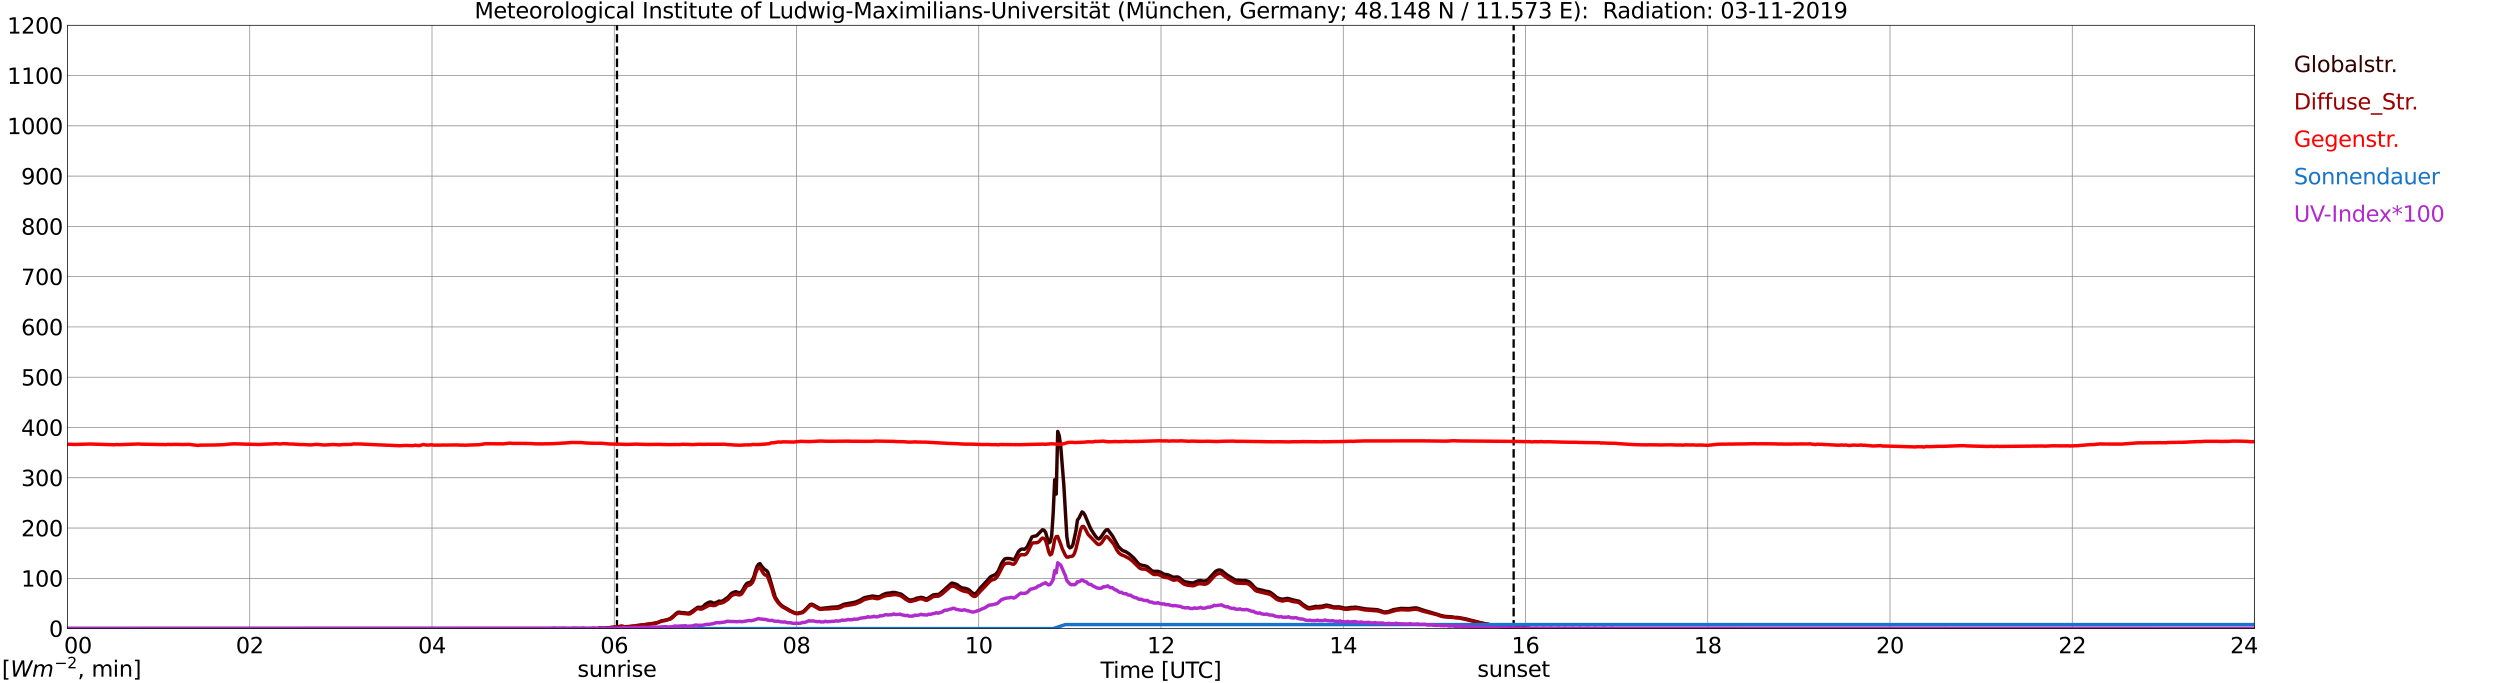 <?xml version="1.0" encoding="utf-8" standalone="no"?>
<!DOCTYPE svg PUBLIC "-//W3C//DTD SVG 1.1//EN"
  "http://www.w3.org/Graphics/SVG/1.1/DTD/svg11.dtd">
<svg xmlns:xlink="http://www.w3.org/1999/xlink" width="1085.4pt" height="296.64pt" viewBox="0 0 1085.4 296.64" xmlns="http://www.w3.org/2000/svg" version="1.1">
 <defs>
  <style type="text/css">*{stroke-linejoin: round; stroke-linecap: butt}</style>
 </defs>
 <g id="figure_1">
  <g id="patch_1">
   <path d="M 0 296.64 
L 1085.4 296.64 
L 1085.4 0 
L 0 0 
z
" style="fill: #ffffff"/>
  </g>
  <g id="axes_1">
   <g id="patch_2">
    <path d="M 29.306 272.909 
L 978.814 272.909 
L 978.814 10.976 
L 29.306 10.976 
z
" style="fill: #ffffff"/>
   </g>
   <g id="patch_3">
    <path d="M 978.814 272.909 
L 978.814 272.909 
L 978.814 10.976 
L 978.814 10.976 
z
" clip-path="url(#p76ad4fd9c6)" style="fill: #d3d3d3; opacity: 0.25; stroke: #d3d3d3; stroke-linejoin: miter"/>
   </g>
   <g id="matplotlib.axis_1">
    <g id="xtick_1">
     <g id="line2d_1">
      <path d="M 29.306 272.909 
L 29.306 10.976 
" clip-path="url(#p76ad4fd9c6)" style="fill: none; stroke: #808080; stroke-width: 0.3; stroke-linecap: square"/>
     </g>
     <g id="line2d_2"/>
     <g id="text_1">
      <!--    00 -->
      <g transform="translate(18.733 283.627) scale(0.095 -0.095)">
       <defs>
        <path id="DejaVuSans-20" transform="scale(0.016)"/>
        <path id="DejaVuSans-30" d="M 2034 4250 
Q 1547 4250 1301 3770 
Q 1056 3291 1056 2328 
Q 1056 1369 1301 889 
Q 1547 409 2034 409 
Q 2525 409 2770 889 
Q 3016 1369 3016 2328 
Q 3016 3291 2770 3770 
Q 2525 4250 2034 4250 
z
M 2034 4750 
Q 2819 4750 3233 4129 
Q 3647 3509 3647 2328 
Q 3647 1150 3233 529 
Q 2819 -91 2034 -91 
Q 1250 -91 836 529 
Q 422 1150 422 2328 
Q 422 3509 836 4129 
Q 1250 4750 2034 4750 
z
" transform="scale(0.016)"/>
       </defs>
       <use xlink:href="#DejaVuSans-20"/>
       <use xlink:href="#DejaVuSans-20" transform="translate(31.787 0)"/>
       <use xlink:href="#DejaVuSans-20" transform="translate(63.574 0)"/>
       <use xlink:href="#DejaVuSans-30" transform="translate(95.361 0)"/>
       <use xlink:href="#DejaVuSans-30" transform="translate(158.984 0)"/>
      </g>
     </g>
    </g>
    <g id="xtick_2">
     <g id="line2d_3">
      <path d="M 108.431 272.909 
L 108.431 10.976 
" clip-path="url(#p76ad4fd9c6)" style="fill: none; stroke: #808080; stroke-width: 0.3; stroke-linecap: square"/>
     </g>
     <g id="line2d_4"/>
     <g id="text_2">
      <!-- 02 -->
      <g transform="translate(102.387 283.627) scale(0.095 -0.095)">
       <defs>
        <path id="DejaVuSans-32" d="M 1228 531 
L 3431 531 
L 3431 0 
L 469 0 
L 469 531 
Q 828 903 1448 1529 
Q 2069 2156 2228 2338 
Q 2531 2678 2651 2914 
Q 2772 3150 2772 3378 
Q 2772 3750 2511 3984 
Q 2250 4219 1831 4219 
Q 1534 4219 1204 4116 
Q 875 4013 500 3803 
L 500 4441 
Q 881 4594 1212 4672 
Q 1544 4750 1819 4750 
Q 2544 4750 2975 4387 
Q 3406 4025 3406 3419 
Q 3406 3131 3298 2873 
Q 3191 2616 2906 2266 
Q 2828 2175 2409 1742 
Q 1991 1309 1228 531 
z
" transform="scale(0.016)"/>
       </defs>
       <use xlink:href="#DejaVuSans-30"/>
       <use xlink:href="#DejaVuSans-32" transform="translate(63.623 0)"/>
      </g>
     </g>
    </g>
    <g id="xtick_3">
     <g id="line2d_5">
      <path d="M 187.557 272.909 
L 187.557 10.976 
" clip-path="url(#p76ad4fd9c6)" style="fill: none; stroke: #808080; stroke-width: 0.3; stroke-linecap: square"/>
     </g>
     <g id="line2d_6"/>
     <g id="text_3">
      <!-- 04 -->
      <g transform="translate(181.513 283.627) scale(0.095 -0.095)">
       <defs>
        <path id="DejaVuSans-34" d="M 2419 4116 
L 825 1625 
L 2419 1625 
L 2419 4116 
z
M 2253 4666 
L 3047 4666 
L 3047 1625 
L 3713 1625 
L 3713 1100 
L 3047 1100 
L 3047 0 
L 2419 0 
L 2419 1100 
L 313 1100 
L 313 1709 
L 2253 4666 
z
" transform="scale(0.016)"/>
       </defs>
       <use xlink:href="#DejaVuSans-30"/>
       <use xlink:href="#DejaVuSans-34" transform="translate(63.623 0)"/>
      </g>
     </g>
    </g>
    <g id="xtick_4">
     <g id="line2d_7">
      <path d="M 266.683 272.909 
L 266.683 10.976 
" clip-path="url(#p76ad4fd9c6)" style="fill: none; stroke: #808080; stroke-width: 0.3; stroke-linecap: square"/>
     </g>
     <g id="line2d_8"/>
     <g id="text_4">
      <!-- 06 -->
      <g transform="translate(260.638 283.627) scale(0.095 -0.095)">
       <defs>
        <path id="DejaVuSans-36" d="M 2113 2584 
Q 1688 2584 1439 2293 
Q 1191 2003 1191 1497 
Q 1191 994 1439 701 
Q 1688 409 2113 409 
Q 2538 409 2786 701 
Q 3034 994 3034 1497 
Q 3034 2003 2786 2293 
Q 2538 2584 2113 2584 
z
M 3366 4563 
L 3366 3988 
Q 3128 4100 2886 4159 
Q 2644 4219 2406 4219 
Q 1781 4219 1451 3797 
Q 1122 3375 1075 2522 
Q 1259 2794 1537 2939 
Q 1816 3084 2150 3084 
Q 2853 3084 3261 2657 
Q 3669 2231 3669 1497 
Q 3669 778 3244 343 
Q 2819 -91 2113 -91 
Q 1303 -91 875 529 
Q 447 1150 447 2328 
Q 447 3434 972 4092 
Q 1497 4750 2381 4750 
Q 2619 4750 2861 4703 
Q 3103 4656 3366 4563 
z
" transform="scale(0.016)"/>
       </defs>
       <use xlink:href="#DejaVuSans-30"/>
       <use xlink:href="#DejaVuSans-36" transform="translate(63.623 0)"/>
      </g>
     </g>
    </g>
    <g id="xtick_5">
     <g id="line2d_9">
      <path d="M 345.808 272.909 
L 345.808 10.976 
" clip-path="url(#p76ad4fd9c6)" style="fill: none; stroke: #808080; stroke-width: 0.3; stroke-linecap: square"/>
     </g>
     <g id="line2d_10"/>
     <g id="text_5">
      <!-- 08 -->
      <g transform="translate(339.764 283.627) scale(0.095 -0.095)">
       <defs>
        <path id="DejaVuSans-38" d="M 2034 2216 
Q 1584 2216 1326 1975 
Q 1069 1734 1069 1313 
Q 1069 891 1326 650 
Q 1584 409 2034 409 
Q 2484 409 2743 651 
Q 3003 894 3003 1313 
Q 3003 1734 2745 1975 
Q 2488 2216 2034 2216 
z
M 1403 2484 
Q 997 2584 770 2862 
Q 544 3141 544 3541 
Q 544 4100 942 4425 
Q 1341 4750 2034 4750 
Q 2731 4750 3128 4425 
Q 3525 4100 3525 3541 
Q 3525 3141 3298 2862 
Q 3072 2584 2669 2484 
Q 3125 2378 3379 2068 
Q 3634 1759 3634 1313 
Q 3634 634 3220 271 
Q 2806 -91 2034 -91 
Q 1263 -91 848 271 
Q 434 634 434 1313 
Q 434 1759 690 2068 
Q 947 2378 1403 2484 
z
M 1172 3481 
Q 1172 3119 1398 2916 
Q 1625 2713 2034 2713 
Q 2441 2713 2670 2916 
Q 2900 3119 2900 3481 
Q 2900 3844 2670 4047 
Q 2441 4250 2034 4250 
Q 1625 4250 1398 4047 
Q 1172 3844 1172 3481 
z
" transform="scale(0.016)"/>
       </defs>
       <use xlink:href="#DejaVuSans-30"/>
       <use xlink:href="#DejaVuSans-38" transform="translate(63.623 0)"/>
      </g>
     </g>
    </g>
    <g id="xtick_6">
     <g id="line2d_11">
      <path d="M 424.934 272.909 
L 424.934 10.976 
" clip-path="url(#p76ad4fd9c6)" style="fill: none; stroke: #808080; stroke-width: 0.3; stroke-linecap: square"/>
     </g>
     <g id="line2d_12"/>
     <g id="text_6">
      <!-- 10 -->
      <g transform="translate(418.89 283.627) scale(0.095 -0.095)">
       <defs>
        <path id="DejaVuSans-31" d="M 794 531 
L 1825 531 
L 1825 4091 
L 703 3866 
L 703 4441 
L 1819 4666 
L 2450 4666 
L 2450 531 
L 3481 531 
L 3481 0 
L 794 0 
L 794 531 
z
" transform="scale(0.016)"/>
       </defs>
       <use xlink:href="#DejaVuSans-31"/>
       <use xlink:href="#DejaVuSans-30" transform="translate(63.623 0)"/>
      </g>
     </g>
    </g>
    <g id="xtick_7">
     <g id="line2d_13">
      <path d="M 504.06 272.909 
L 504.06 10.976 
" clip-path="url(#p76ad4fd9c6)" style="fill: none; stroke: #808080; stroke-width: 0.3; stroke-linecap: square"/>
     </g>
     <g id="line2d_14"/>
     <g id="text_7">
      <!-- 12 -->
      <g transform="translate(498.015 283.627) scale(0.095 -0.095)">
       <use xlink:href="#DejaVuSans-31"/>
       <use xlink:href="#DejaVuSans-32" transform="translate(63.623 0)"/>
      </g>
     </g>
    </g>
    <g id="xtick_8">
     <g id="line2d_15">
      <path d="M 583.185 272.909 
L 583.185 10.976 
" clip-path="url(#p76ad4fd9c6)" style="fill: none; stroke: #808080; stroke-width: 0.3; stroke-linecap: square"/>
     </g>
     <g id="line2d_16"/>
     <g id="text_8">
      <!-- 14 -->
      <g transform="translate(577.141 283.627) scale(0.095 -0.095)">
       <use xlink:href="#DejaVuSans-31"/>
       <use xlink:href="#DejaVuSans-34" transform="translate(63.623 0)"/>
      </g>
     </g>
    </g>
    <g id="xtick_9">
     <g id="line2d_17">
      <path d="M 662.311 272.909 
L 662.311 10.976 
" clip-path="url(#p76ad4fd9c6)" style="fill: none; stroke: #808080; stroke-width: 0.3; stroke-linecap: square"/>
     </g>
     <g id="line2d_18"/>
     <g id="text_9">
      <!-- 16 -->
      <g transform="translate(656.267 283.627) scale(0.095 -0.095)">
       <use xlink:href="#DejaVuSans-31"/>
       <use xlink:href="#DejaVuSans-36" transform="translate(63.623 0)"/>
      </g>
     </g>
    </g>
    <g id="xtick_10">
     <g id="line2d_19">
      <path d="M 741.437 272.909 
L 741.437 10.976 
" clip-path="url(#p76ad4fd9c6)" style="fill: none; stroke: #808080; stroke-width: 0.3; stroke-linecap: square"/>
     </g>
     <g id="line2d_20"/>
     <g id="text_10">
      <!-- 18 -->
      <g transform="translate(735.392 283.627) scale(0.095 -0.095)">
       <use xlink:href="#DejaVuSans-31"/>
       <use xlink:href="#DejaVuSans-38" transform="translate(63.623 0)"/>
      </g>
     </g>
    </g>
    <g id="xtick_11">
     <g id="line2d_21">
      <path d="M 820.562 272.909 
L 820.562 10.976 
" clip-path="url(#p76ad4fd9c6)" style="fill: none; stroke: #808080; stroke-width: 0.3; stroke-linecap: square"/>
     </g>
     <g id="line2d_22"/>
     <g id="text_11">
      <!-- 20 -->
      <g transform="translate(814.518 283.627) scale(0.095 -0.095)">
       <use xlink:href="#DejaVuSans-32"/>
       <use xlink:href="#DejaVuSans-30" transform="translate(63.623 0)"/>
      </g>
     </g>
    </g>
    <g id="xtick_12">
     <g id="line2d_23">
      <path d="M 899.688 272.909 
L 899.688 10.976 
" clip-path="url(#p76ad4fd9c6)" style="fill: none; stroke: #808080; stroke-width: 0.3; stroke-linecap: square"/>
     </g>
     <g id="line2d_24"/>
     <g id="text_12">
      <!-- 22 -->
      <g transform="translate(893.644 283.627) scale(0.095 -0.095)">
       <use xlink:href="#DejaVuSans-32"/>
       <use xlink:href="#DejaVuSans-32" transform="translate(63.623 0)"/>
      </g>
     </g>
    </g>
    <g id="xtick_13">
     <g id="line2d_25">
      <path d="M 978.814 272.909 
L 978.814 10.976 
" clip-path="url(#p76ad4fd9c6)" style="fill: none; stroke: #808080; stroke-width: 0.3; stroke-linecap: square"/>
     </g>
     <g id="line2d_26"/>
     <g id="text_13">
      <!-- 24    -->
      <g transform="translate(968.241 283.627) scale(0.095 -0.095)">
       <use xlink:href="#DejaVuSans-32"/>
       <use xlink:href="#DejaVuSans-34" transform="translate(63.623 0)"/>
       <use xlink:href="#DejaVuSans-20" transform="translate(127.246 0)"/>
       <use xlink:href="#DejaVuSans-20" transform="translate(159.033 0)"/>
       <use xlink:href="#DejaVuSans-20" transform="translate(190.82 0)"/>
      </g>
     </g>
    </g>
    <g id="text_14">
     <!-- Time [UTC] -->
     <g transform="translate(477.806 294.322) scale(0.095 -0.095)">
      <defs>
       <path id="DejaVuSans-54" d="M -19 4666 
L 3928 4666 
L 3928 4134 
L 2272 4134 
L 2272 0 
L 1638 0 
L 1638 4134 
L -19 4134 
L -19 4666 
z
" transform="scale(0.016)"/>
       <path id="DejaVuSans-69" d="M 603 3500 
L 1178 3500 
L 1178 0 
L 603 0 
L 603 3500 
z
M 603 4863 
L 1178 4863 
L 1178 4134 
L 603 4134 
L 603 4863 
z
" transform="scale(0.016)"/>
       <path id="DejaVuSans-6d" d="M 3328 2828 
Q 3544 3216 3844 3400 
Q 4144 3584 4550 3584 
Q 5097 3584 5394 3201 
Q 5691 2819 5691 2113 
L 5691 0 
L 5113 0 
L 5113 2094 
Q 5113 2597 4934 2840 
Q 4756 3084 4391 3084 
Q 3944 3084 3684 2787 
Q 3425 2491 3425 1978 
L 3425 0 
L 2847 0 
L 2847 2094 
Q 2847 2600 2669 2842 
Q 2491 3084 2119 3084 
Q 1678 3084 1418 2786 
Q 1159 2488 1159 1978 
L 1159 0 
L 581 0 
L 581 3500 
L 1159 3500 
L 1159 2956 
Q 1356 3278 1631 3431 
Q 1906 3584 2284 3584 
Q 2666 3584 2933 3390 
Q 3200 3197 3328 2828 
z
" transform="scale(0.016)"/>
       <path id="DejaVuSans-65" d="M 3597 1894 
L 3597 1613 
L 953 1613 
Q 991 1019 1311 708 
Q 1631 397 2203 397 
Q 2534 397 2845 478 
Q 3156 559 3463 722 
L 3463 178 
Q 3153 47 2828 -22 
Q 2503 -91 2169 -91 
Q 1331 -91 842 396 
Q 353 884 353 1716 
Q 353 2575 817 3079 
Q 1281 3584 2069 3584 
Q 2775 3584 3186 3129 
Q 3597 2675 3597 1894 
z
M 3022 2063 
Q 3016 2534 2758 2815 
Q 2500 3097 2075 3097 
Q 1594 3097 1305 2825 
Q 1016 2553 972 2059 
L 3022 2063 
z
" transform="scale(0.016)"/>
       <path id="DejaVuSans-5b" d="M 550 4863 
L 1875 4863 
L 1875 4416 
L 1125 4416 
L 1125 -397 
L 1875 -397 
L 1875 -844 
L 550 -844 
L 550 4863 
z
" transform="scale(0.016)"/>
       <path id="DejaVuSans-55" d="M 556 4666 
L 1191 4666 
L 1191 1831 
Q 1191 1081 1462 751 
Q 1734 422 2344 422 
Q 2950 422 3222 751 
Q 3494 1081 3494 1831 
L 3494 4666 
L 4128 4666 
L 4128 1753 
Q 4128 841 3676 375 
Q 3225 -91 2344 -91 
Q 1459 -91 1007 375 
Q 556 841 556 1753 
L 556 4666 
z
" transform="scale(0.016)"/>
       <path id="DejaVuSans-43" d="M 4122 4306 
L 4122 3641 
Q 3803 3938 3442 4084 
Q 3081 4231 2675 4231 
Q 1875 4231 1450 3742 
Q 1025 3253 1025 2328 
Q 1025 1406 1450 917 
Q 1875 428 2675 428 
Q 3081 428 3442 575 
Q 3803 722 4122 1019 
L 4122 359 
Q 3791 134 3420 21 
Q 3050 -91 2638 -91 
Q 1578 -91 968 557 
Q 359 1206 359 2328 
Q 359 3453 968 4101 
Q 1578 4750 2638 4750 
Q 3056 4750 3426 4639 
Q 3797 4528 4122 4306 
z
" transform="scale(0.016)"/>
       <path id="DejaVuSans-5d" d="M 1947 4863 
L 1947 -844 
L 622 -844 
L 622 -397 
L 1369 -397 
L 1369 4416 
L 622 4416 
L 622 4863 
L 1947 4863 
z
" transform="scale(0.016)"/>
      </defs>
      <use xlink:href="#DejaVuSans-54"/>
      <use xlink:href="#DejaVuSans-69" transform="translate(57.959 0)"/>
      <use xlink:href="#DejaVuSans-6d" transform="translate(85.742 0)"/>
      <use xlink:href="#DejaVuSans-65" transform="translate(183.154 0)"/>
      <use xlink:href="#DejaVuSans-20" transform="translate(244.678 0)"/>
      <use xlink:href="#DejaVuSans-5b" transform="translate(276.465 0)"/>
      <use xlink:href="#DejaVuSans-55" transform="translate(315.479 0)"/>
      <use xlink:href="#DejaVuSans-54" transform="translate(388.672 0)"/>
      <use xlink:href="#DejaVuSans-43" transform="translate(443.881 0)"/>
      <use xlink:href="#DejaVuSans-5d" transform="translate(513.705 0)"/>
     </g>
    </g>
   </g>
   <g id="matplotlib.axis_2">
    <g id="ytick_1">
     <g id="line2d_27">
      <path d="M 29.306 272.909 
L 978.814 272.909 
" clip-path="url(#p76ad4fd9c6)" style="fill: none; stroke: #808080; stroke-width: 0.3; stroke-linecap: square"/>
     </g>
     <g id="line2d_28"/>
     <g id="text_15">
      <!-- 0 -->
      <g transform="translate(21.261 276.518) scale(0.095 -0.095)">
       <use xlink:href="#DejaVuSans-30"/>
      </g>
     </g>
    </g>
    <g id="ytick_2">
     <g id="line2d_29">
      <path d="M 29.306 251.081 
L 978.814 251.081 
" clip-path="url(#p76ad4fd9c6)" style="fill: none; stroke: #808080; stroke-width: 0.3; stroke-linecap: square"/>
     </g>
     <g id="line2d_30"/>
     <g id="text_16">
      <!-- 100 -->
      <g transform="translate(9.173 254.69) scale(0.095 -0.095)">
       <use xlink:href="#DejaVuSans-31"/>
       <use xlink:href="#DejaVuSans-30" transform="translate(63.623 0)"/>
       <use xlink:href="#DejaVuSans-30" transform="translate(127.246 0)"/>
      </g>
     </g>
    </g>
    <g id="ytick_3">
     <g id="line2d_31">
      <path d="M 29.306 229.253 
L 978.814 229.253 
" clip-path="url(#p76ad4fd9c6)" style="fill: none; stroke: #808080; stroke-width: 0.3; stroke-linecap: square"/>
     </g>
     <g id="line2d_32"/>
     <g id="text_17">
      <!-- 200 -->
      <g transform="translate(9.173 232.863) scale(0.095 -0.095)">
       <use xlink:href="#DejaVuSans-32"/>
       <use xlink:href="#DejaVuSans-30" transform="translate(63.623 0)"/>
       <use xlink:href="#DejaVuSans-30" transform="translate(127.246 0)"/>
      </g>
     </g>
    </g>
    <g id="ytick_4">
     <g id="line2d_33">
      <path d="M 29.306 207.426 
L 978.814 207.426 
" clip-path="url(#p76ad4fd9c6)" style="fill: none; stroke: #808080; stroke-width: 0.3; stroke-linecap: square"/>
     </g>
     <g id="line2d_34"/>
     <g id="text_18">
      <!-- 300 -->
      <g transform="translate(9.173 211.035) scale(0.095 -0.095)">
       <defs>
        <path id="DejaVuSans-33" d="M 2597 2516 
Q 3050 2419 3304 2112 
Q 3559 1806 3559 1356 
Q 3559 666 3084 287 
Q 2609 -91 1734 -91 
Q 1441 -91 1130 -33 
Q 819 25 488 141 
L 488 750 
Q 750 597 1062 519 
Q 1375 441 1716 441 
Q 2309 441 2620 675 
Q 2931 909 2931 1356 
Q 2931 1769 2642 2001 
Q 2353 2234 1838 2234 
L 1294 2234 
L 1294 2753 
L 1863 2753 
Q 2328 2753 2575 2939 
Q 2822 3125 2822 3475 
Q 2822 3834 2567 4026 
Q 2313 4219 1838 4219 
Q 1578 4219 1281 4162 
Q 984 4106 628 3988 
L 628 4550 
Q 988 4650 1302 4700 
Q 1616 4750 1894 4750 
Q 2613 4750 3031 4423 
Q 3450 4097 3450 3541 
Q 3450 3153 3228 2886 
Q 3006 2619 2597 2516 
z
" transform="scale(0.016)"/>
       </defs>
       <use xlink:href="#DejaVuSans-33"/>
       <use xlink:href="#DejaVuSans-30" transform="translate(63.623 0)"/>
       <use xlink:href="#DejaVuSans-30" transform="translate(127.246 0)"/>
      </g>
     </g>
    </g>
    <g id="ytick_5">
     <g id="line2d_35">
      <path d="M 29.306 185.598 
L 978.814 185.598 
" clip-path="url(#p76ad4fd9c6)" style="fill: none; stroke: #808080; stroke-width: 0.3; stroke-linecap: square"/>
     </g>
     <g id="line2d_36"/>
     <g id="text_19">
      <!-- 400 -->
      <g transform="translate(9.173 189.207) scale(0.095 -0.095)">
       <use xlink:href="#DejaVuSans-34"/>
       <use xlink:href="#DejaVuSans-30" transform="translate(63.623 0)"/>
       <use xlink:href="#DejaVuSans-30" transform="translate(127.246 0)"/>
      </g>
     </g>
    </g>
    <g id="ytick_6">
     <g id="line2d_37">
      <path d="M 29.306 163.77 
L 978.814 163.77 
" clip-path="url(#p76ad4fd9c6)" style="fill: none; stroke: #808080; stroke-width: 0.3; stroke-linecap: square"/>
     </g>
     <g id="line2d_38"/>
     <g id="text_20">
      <!-- 500 -->
      <g transform="translate(9.173 167.379) scale(0.095 -0.095)">
       <defs>
        <path id="DejaVuSans-35" d="M 691 4666 
L 3169 4666 
L 3169 4134 
L 1269 4134 
L 1269 2991 
Q 1406 3038 1543 3061 
Q 1681 3084 1819 3084 
Q 2600 3084 3056 2656 
Q 3513 2228 3513 1497 
Q 3513 744 3044 326 
Q 2575 -91 1722 -91 
Q 1428 -91 1123 -41 
Q 819 9 494 109 
L 494 744 
Q 775 591 1075 516 
Q 1375 441 1709 441 
Q 2250 441 2565 725 
Q 2881 1009 2881 1497 
Q 2881 1984 2565 2268 
Q 2250 2553 1709 2553 
Q 1456 2553 1204 2497 
Q 953 2441 691 2322 
L 691 4666 
z
" transform="scale(0.016)"/>
       </defs>
       <use xlink:href="#DejaVuSans-35"/>
       <use xlink:href="#DejaVuSans-30" transform="translate(63.623 0)"/>
       <use xlink:href="#DejaVuSans-30" transform="translate(127.246 0)"/>
      </g>
     </g>
    </g>
    <g id="ytick_7">
     <g id="line2d_39">
      <path d="M 29.306 141.942 
L 978.814 141.942 
" clip-path="url(#p76ad4fd9c6)" style="fill: none; stroke: #808080; stroke-width: 0.3; stroke-linecap: square"/>
     </g>
     <g id="line2d_40"/>
     <g id="text_21">
      <!-- 600 -->
      <g transform="translate(9.173 145.551) scale(0.095 -0.095)">
       <use xlink:href="#DejaVuSans-36"/>
       <use xlink:href="#DejaVuSans-30" transform="translate(63.623 0)"/>
       <use xlink:href="#DejaVuSans-30" transform="translate(127.246 0)"/>
      </g>
     </g>
    </g>
    <g id="ytick_8">
     <g id="line2d_41">
      <path d="M 29.306 120.114 
L 978.814 120.114 
" clip-path="url(#p76ad4fd9c6)" style="fill: none; stroke: #808080; stroke-width: 0.3; stroke-linecap: square"/>
     </g>
     <g id="line2d_42"/>
     <g id="text_22">
      <!-- 700 -->
      <g transform="translate(9.173 123.724) scale(0.095 -0.095)">
       <defs>
        <path id="DejaVuSans-37" d="M 525 4666 
L 3525 4666 
L 3525 4397 
L 1831 0 
L 1172 0 
L 2766 4134 
L 525 4134 
L 525 4666 
z
" transform="scale(0.016)"/>
       </defs>
       <use xlink:href="#DejaVuSans-37"/>
       <use xlink:href="#DejaVuSans-30" transform="translate(63.623 0)"/>
       <use xlink:href="#DejaVuSans-30" transform="translate(127.246 0)"/>
      </g>
     </g>
    </g>
    <g id="ytick_9">
     <g id="line2d_43">
      <path d="M 29.306 98.287 
L 978.814 98.287 
" clip-path="url(#p76ad4fd9c6)" style="fill: none; stroke: #808080; stroke-width: 0.3; stroke-linecap: square"/>
     </g>
     <g id="line2d_44"/>
     <g id="text_23">
      <!-- 800 -->
      <g transform="translate(9.173 101.896) scale(0.095 -0.095)">
       <use xlink:href="#DejaVuSans-38"/>
       <use xlink:href="#DejaVuSans-30" transform="translate(63.623 0)"/>
       <use xlink:href="#DejaVuSans-30" transform="translate(127.246 0)"/>
      </g>
     </g>
    </g>
    <g id="ytick_10">
     <g id="line2d_45">
      <path d="M 29.306 76.459 
L 978.814 76.459 
" clip-path="url(#p76ad4fd9c6)" style="fill: none; stroke: #808080; stroke-width: 0.3; stroke-linecap: square"/>
     </g>
     <g id="line2d_46"/>
     <g id="text_24">
      <!-- 900 -->
      <g transform="translate(9.173 80.068) scale(0.095 -0.095)">
       <defs>
        <path id="DejaVuSans-39" d="M 703 97 
L 703 672 
Q 941 559 1184 500 
Q 1428 441 1663 441 
Q 2288 441 2617 861 
Q 2947 1281 2994 2138 
Q 2813 1869 2534 1725 
Q 2256 1581 1919 1581 
Q 1219 1581 811 2004 
Q 403 2428 403 3163 
Q 403 3881 828 4315 
Q 1253 4750 1959 4750 
Q 2769 4750 3195 4129 
Q 3622 3509 3622 2328 
Q 3622 1225 3098 567 
Q 2575 -91 1691 -91 
Q 1453 -91 1209 -44 
Q 966 3 703 97 
z
M 1959 2075 
Q 2384 2075 2632 2365 
Q 2881 2656 2881 3163 
Q 2881 3666 2632 3958 
Q 2384 4250 1959 4250 
Q 1534 4250 1286 3958 
Q 1038 3666 1038 3163 
Q 1038 2656 1286 2365 
Q 1534 2075 1959 2075 
z
" transform="scale(0.016)"/>
       </defs>
       <use xlink:href="#DejaVuSans-39"/>
       <use xlink:href="#DejaVuSans-30" transform="translate(63.623 0)"/>
       <use xlink:href="#DejaVuSans-30" transform="translate(127.246 0)"/>
      </g>
     </g>
    </g>
    <g id="ytick_11">
     <g id="line2d_47">
      <path d="M 29.306 54.631 
L 978.814 54.631 
" clip-path="url(#p76ad4fd9c6)" style="fill: none; stroke: #808080; stroke-width: 0.3; stroke-linecap: square"/>
     </g>
     <g id="line2d_48"/>
     <g id="text_25">
      <!-- 1000 -->
      <g transform="translate(3.128 58.24) scale(0.095 -0.095)">
       <use xlink:href="#DejaVuSans-31"/>
       <use xlink:href="#DejaVuSans-30" transform="translate(63.623 0)"/>
       <use xlink:href="#DejaVuSans-30" transform="translate(127.246 0)"/>
       <use xlink:href="#DejaVuSans-30" transform="translate(190.869 0)"/>
      </g>
     </g>
    </g>
    <g id="ytick_12">
     <g id="line2d_49">
      <path d="M 29.306 32.803 
L 978.814 32.803 
" clip-path="url(#p76ad4fd9c6)" style="fill: none; stroke: #808080; stroke-width: 0.3; stroke-linecap: square"/>
     </g>
     <g id="line2d_50"/>
     <g id="text_26">
      <!-- 1100 -->
      <g transform="translate(3.128 36.413) scale(0.095 -0.095)">
       <use xlink:href="#DejaVuSans-31"/>
       <use xlink:href="#DejaVuSans-31" transform="translate(63.623 0)"/>
       <use xlink:href="#DejaVuSans-30" transform="translate(127.246 0)"/>
       <use xlink:href="#DejaVuSans-30" transform="translate(190.869 0)"/>
      </g>
     </g>
    </g>
    <g id="ytick_13">
     <g id="line2d_51">
      <path d="M 29.306 10.976 
L 978.814 10.976 
" clip-path="url(#p76ad4fd9c6)" style="fill: none; stroke: #808080; stroke-width: 0.3; stroke-linecap: square"/>
     </g>
     <g id="line2d_52"/>
     <g id="text_27">
      <!-- 1200 -->
      <g transform="translate(3.128 14.585) scale(0.095 -0.095)">
       <use xlink:href="#DejaVuSans-31"/>
       <use xlink:href="#DejaVuSans-32" transform="translate(63.623 0)"/>
       <use xlink:href="#DejaVuSans-30" transform="translate(127.246 0)"/>
       <use xlink:href="#DejaVuSans-30" transform="translate(190.869 0)"/>
      </g>
     </g>
    </g>
   </g>
   <g id="line2d_53">
    <path d="M 267.87 272.909 
L 267.87 10.976 
" clip-path="url(#p76ad4fd9c6)" style="fill: none; stroke-dasharray: 3.7,1.6; stroke-dashoffset: 0; stroke: #000000"/>
   </g>
   <g id="line2d_54">
    <path d="M 657.168 272.909 
L 657.168 10.976 
" clip-path="url(#p76ad4fd9c6)" style="fill: none; stroke-dasharray: 3.7,1.6; stroke-dashoffset: 0; stroke: #000000"/>
   </g>
   <g id="line2d_55">
    <path d="M 29.306 272.909 
L 259.43 272.909 
L 260.089 272.719 
L 263.386 272.656 
L 268.661 272.09 
L 269.98 271.903 
L 271.298 272.186 
L 272.617 272.186 
L 279.87 271.213 
L 281.849 270.931 
L 285.145 270.366 
L 285.805 270.148 
L 287.124 269.582 
L 289.761 269.05 
L 291.08 268.484 
L 292.399 267.419 
L 293.717 266.227 
L 294.377 265.819 
L 295.036 265.789 
L 295.696 265.976 
L 297.014 266.007 
L 298.333 266.227 
L 298.992 266.164 
L 299.652 265.976 
L 300.971 265.036 
L 302.949 263.656 
L 304.267 263.717 
L 304.927 263.529 
L 305.586 263.027 
L 306.246 262.338 
L 307.564 261.585 
L 308.224 261.366 
L 308.883 261.427 
L 309.543 261.805 
L 310.202 261.868 
L 311.521 261.334 
L 312.18 260.958 
L 312.839 261.115 
L 313.499 260.958 
L 314.158 260.644 
L 316.136 259.201 
L 317.455 257.758 
L 318.114 257.319 
L 319.433 256.881 
L 320.752 257.319 
L 321.411 257.258 
L 322.071 256.787 
L 322.73 255.722 
L 323.39 254.434 
L 324.049 253.526 
L 324.708 253.054 
L 325.368 252.96 
L 326.027 252.585 
L 326.686 251.705 
L 327.346 250.232 
L 328.005 247.848 
L 328.665 245.967 
L 329.324 244.963 
L 329.983 244.712 
L 330.643 245.779 
L 331.961 247.285 
L 332.621 247.597 
L 333.28 248.287 
L 333.94 250.232 
L 336.577 259.264 
L 337.896 261.303 
L 338.555 262.119 
L 339.874 263.278 
L 341.852 264.376 
L 343.171 265.193 
L 345.149 266.101 
L 346.468 266.227 
L 347.127 266.007 
L 347.787 265.913 
L 348.446 265.662 
L 349.105 265.223 
L 351.743 262.464 
L 352.402 262.307 
L 353.062 262.558 
L 355.699 264.062 
L 356.359 264.189 
L 360.315 263.717 
L 361.634 263.593 
L 363.612 263.499 
L 364.93 263.06 
L 366.249 262.401 
L 367.568 262.119 
L 370.206 261.648 
L 371.524 261.366 
L 373.502 260.519 
L 374.821 259.703 
L 375.481 259.421 
L 378.777 258.762 
L 381.415 259.17 
L 382.074 258.919 
L 383.393 258.166 
L 384.712 257.634 
L 386.031 257.477 
L 386.69 257.413 
L 387.349 257.226 
L 388.668 257.258 
L 391.306 257.979 
L 393.943 260.017 
L 394.603 260.362 
L 395.262 260.55 
L 396.581 260.268 
L 397.24 260.081 
L 397.899 259.736 
L 399.878 259.358 
L 400.537 259.452 
L 401.856 259.891 
L 402.515 259.987 
L 405.153 258.293 
L 406.471 258.103 
L 407.131 258.136 
L 407.79 257.915 
L 409.768 256.254 
L 413.065 253.211 
L 413.725 253.211 
L 415.043 253.65 
L 415.703 253.934 
L 416.362 254.53 
L 417.681 255.281 
L 419 255.438 
L 420.318 255.877 
L 420.978 256.348 
L 421.637 257.007 
L 422.297 257.507 
L 422.956 257.854 
L 423.615 257.634 
L 424.275 257.038 
L 425.593 255.281 
L 428.89 251.769 
L 429.55 250.922 
L 430.209 250.326 
L 432.187 249.448 
L 432.847 248.695 
L 433.506 247.691 
L 434.825 244.651 
L 435.484 243.583 
L 436.144 242.736 
L 436.803 242.485 
L 438.122 242.485 
L 438.781 242.579 
L 440.1 243.02 
L 440.759 242.298 
L 442.078 239.632 
L 442.737 238.879 
L 443.397 238.441 
L 444.056 238.377 
L 444.716 238.504 
L 445.375 238.032 
L 446.034 237.312 
L 448.012 233.141 
L 448.672 232.857 
L 449.991 232.639 
L 452.628 229.974 
L 453.287 230.222 
L 453.947 231.069 
L 455.266 235.712 
L 455.925 235.304 
L 456.584 232.669 
L 457.244 222.98 
L 457.903 208.301 
L 458.563 214.511 
L 459.222 187.32 
L 459.881 189.171 
L 460.541 194.001 
L 461.859 210.433 
L 463.178 232.984 
L 463.838 237.061 
L 464.497 237.845 
L 465.156 237.594 
L 465.816 236.465 
L 467.134 230.412 
L 467.794 225.802 
L 468.453 224.923 
L 469.772 222.257 
L 470.431 222.696 
L 471.091 223.825 
L 473.069 228.531 
L 473.728 229.91 
L 475.047 231.949 
L 475.706 232.89 
L 476.366 233.61 
L 477.025 234.018 
L 477.685 233.547 
L 478.344 232.669 
L 479.663 230.694 
L 480.322 230.035 
L 480.981 229.974 
L 482.96 232.606 
L 485.597 237.343 
L 486.916 238.659 
L 487.575 239.1 
L 488.894 239.6 
L 490.213 240.479 
L 492.191 242.204 
L 494.169 244.587 
L 494.828 245.089 
L 496.147 245.528 
L 496.807 245.559 
L 498.125 246.03 
L 500.103 247.818 
L 500.763 248.036 
L 502.741 248.036 
L 504.06 248.508 
L 505.379 249.322 
L 506.697 249.479 
L 507.357 249.669 
L 509.335 250.61 
L 511.313 250.483 
L 511.972 250.797 
L 513.291 251.895 
L 513.95 252.365 
L 514.61 252.616 
L 516.588 252.96 
L 517.907 253.087 
L 518.566 252.897 
L 519.885 252.271 
L 520.544 252.083 
L 521.204 252.05 
L 522.522 252.301 
L 523.182 252.24 
L 523.841 252.05 
L 524.501 251.581 
L 527.797 248.036 
L 528.457 247.691 
L 529.116 247.473 
L 529.776 247.503 
L 530.435 247.754 
L 531.754 248.883 
L 533.073 249.857 
L 536.369 251.832 
L 537.029 251.956 
L 537.688 251.895 
L 539.666 252.083 
L 540.326 252.02 
L 540.985 252.083 
L 542.304 252.585 
L 543.623 253.777 
L 544.282 254.624 
L 545.601 255.722 
L 548.238 256.315 
L 549.557 256.693 
L 550.876 256.881 
L 551.535 257.195 
L 552.854 258.136 
L 554.173 259.295 
L 555.491 259.923 
L 556.81 260.174 
L 558.788 259.797 
L 559.448 259.891 
L 561.426 260.456 
L 564.063 261.052 
L 565.382 262.18 
L 567.36 263.499 
L 568.02 263.75 
L 568.679 263.811 
L 571.317 263.248 
L 571.976 263.342 
L 573.954 263.185 
L 575.273 262.84 
L 575.932 262.715 
L 577.251 262.964 
L 578.57 263.372 
L 579.229 263.529 
L 580.548 263.499 
L 581.207 263.466 
L 582.526 263.717 
L 583.845 264.031 
L 585.164 263.968 
L 586.482 263.717 
L 587.142 263.75 
L 588.46 263.593 
L 591.757 264.156 
L 593.076 264.376 
L 597.692 264.691 
L 598.351 264.815 
L 600.989 265.725 
L 602.307 265.599 
L 602.967 265.474 
L 604.945 264.691 
L 608.242 264.156 
L 611.539 264.252 
L 614.176 263.938 
L 614.836 263.938 
L 615.495 264.062 
L 618.133 264.972 
L 624.726 266.917 
L 625.386 267.199 
L 627.364 267.607 
L 630.001 267.795 
L 631.98 268.109 
L 632.639 268.046 
L 635.936 268.611 
L 641.211 269.927 
L 642.53 270.305 
L 645.827 270.995 
L 647.145 271.307 
L 651.102 271.966 
L 653.739 272.247 
L 663.63 272.719 
L 664.289 272.909 
L 978.154 272.909 
L 978.154 272.909 
" clip-path="url(#p76ad4fd9c6)" style="fill: none; stroke: #330000; stroke-width: 1.5; stroke-linecap: square"/>
   </g>
   <g id="line2d_56">
    <path d="M 29.306 272.909 
L 259.43 272.909 
L 260.089 272.653 
L 262.067 272.61 
L 264.045 272.568 
L 266.023 272.359 
L 267.342 272.276 
L 268.661 272.064 
L 269.32 271.898 
L 269.98 271.855 
L 271.298 272.108 
L 274.595 271.855 
L 276.573 271.562 
L 283.167 270.807 
L 284.486 270.639 
L 285.145 270.512 
L 286.464 269.966 
L 287.783 269.547 
L 288.442 269.504 
L 291.08 268.748 
L 291.739 268.329 
L 292.399 267.742 
L 293.058 266.987 
L 294.377 266.188 
L 295.036 266.105 
L 295.696 266.273 
L 297.674 266.441 
L 298.992 266.607 
L 299.652 266.483 
L 300.971 265.601 
L 302.289 264.468 
L 302.949 264.215 
L 304.267 264.468 
L 304.927 264.341 
L 307.564 262.955 
L 308.224 262.746 
L 308.883 262.746 
L 309.543 262.914 
L 310.202 262.914 
L 310.861 262.663 
L 312.18 261.864 
L 312.839 261.908 
L 314.158 261.486 
L 316.136 260.144 
L 317.455 258.758 
L 318.114 258.339 
L 319.433 257.961 
L 320.752 258.297 
L 321.411 258.212 
L 322.071 257.793 
L 324.049 254.602 
L 324.708 254.183 
L 325.368 254.015 
L 326.027 253.637 
L 326.686 252.882 
L 327.346 251.413 
L 328.005 249.103 
L 328.665 247.342 
L 329.324 246.502 
L 329.983 246.46 
L 331.302 248.726 
L 331.961 249.525 
L 332.621 249.776 
L 333.28 250.321 
L 334.599 253.973 
L 335.258 255.988 
L 335.918 258.38 
L 336.577 259.893 
L 337.896 261.781 
L 339.215 263.082 
L 339.874 263.586 
L 341.852 264.636 
L 342.512 265.097 
L 345.149 266.315 
L 345.808 266.441 
L 346.468 266.441 
L 348.446 265.978 
L 349.105 265.516 
L 351.743 262.831 
L 352.402 262.746 
L 353.062 262.955 
L 355.04 264.09 
L 355.699 264.468 
L 356.359 264.551 
L 358.337 264.383 
L 359.655 264.383 
L 361.634 264.173 
L 363.612 264.132 
L 364.93 263.796 
L 366.249 263.082 
L 368.227 262.787 
L 370.206 262.453 
L 371.524 262.159 
L 373.502 261.318 
L 374.821 260.563 
L 375.481 260.227 
L 377.459 259.766 
L 378.777 259.557 
L 380.096 259.808 
L 380.756 259.934 
L 381.415 259.893 
L 382.734 259.304 
L 383.393 258.967 
L 384.712 258.59 
L 386.69 258.38 
L 388.009 258.171 
L 388.668 258.129 
L 389.987 258.38 
L 390.646 258.548 
L 391.306 258.843 
L 392.624 259.725 
L 393.284 260.271 
L 394.603 260.984 
L 395.262 261.15 
L 397.24 260.69 
L 399.218 260.017 
L 399.878 259.976 
L 400.537 260.059 
L 401.856 260.604 
L 402.515 260.604 
L 403.834 259.849 
L 405.153 259.011 
L 406.471 258.843 
L 407.131 258.884 
L 407.79 258.675 
L 409.109 257.793 
L 412.406 254.897 
L 413.065 254.519 
L 413.725 254.477 
L 414.384 254.646 
L 415.043 254.938 
L 417.022 256.115 
L 418.34 256.619 
L 420.318 257.038 
L 420.978 257.457 
L 421.637 258.171 
L 422.297 258.716 
L 422.956 258.967 
L 423.615 258.843 
L 427.572 254.687 
L 428.89 253.301 
L 430.209 252 
L 430.869 251.707 
L 431.528 251.581 
L 432.187 251.203 
L 432.847 250.49 
L 433.506 249.44 
L 435.484 245.578 
L 436.144 244.864 
L 436.803 244.57 
L 438.122 244.487 
L 438.781 244.613 
L 439.44 244.906 
L 440.1 244.991 
L 440.759 244.402 
L 442.078 241.926 
L 442.737 241.128 
L 443.397 240.794 
L 444.716 240.877 
L 445.375 240.667 
L 446.034 239.912 
L 448.012 235.965 
L 448.672 235.671 
L 449.991 235.629 
L 450.65 235.461 
L 451.309 234.957 
L 451.969 234.077 
L 452.628 233.614 
L 453.287 233.783 
L 453.947 234.623 
L 454.606 236.762 
L 455.266 239.449 
L 455.925 240.918 
L 456.584 240.499 
L 457.244 237.897 
L 457.903 234.202 
L 458.563 232.986 
L 459.222 232.901 
L 460.541 236.343 
L 461.2 238.275 
L 462.519 241.045 
L 463.178 241.885 
L 463.838 241.885 
L 464.497 241.632 
L 465.156 241.549 
L 465.816 241.339 
L 466.475 240.289 
L 467.134 238.316 
L 469.113 230.046 
L 469.772 228.662 
L 470.431 228.535 
L 471.091 229.5 
L 472.409 232.019 
L 476.366 236.133 
L 477.025 236.428 
L 477.685 236.216 
L 478.344 235.588 
L 479.663 233.573 
L 480.322 232.901 
L 480.981 233.195 
L 483.619 236.384 
L 484.938 238.903 
L 485.597 239.827 
L 486.256 240.457 
L 486.916 240.877 
L 488.235 241.422 
L 490.213 242.472 
L 491.532 243.478 
L 494.828 246.711 
L 495.488 246.962 
L 496.147 247.089 
L 496.807 247.047 
L 497.466 247.174 
L 498.125 247.466 
L 500.763 249.357 
L 501.422 249.44 
L 502.741 249.398 
L 504.06 249.902 
L 504.719 250.363 
L 506.038 250.741 
L 506.697 250.782 
L 507.357 250.95 
L 509.335 251.873 
L 509.994 251.873 
L 510.654 251.707 
L 511.313 251.707 
L 511.972 252.041 
L 513.95 253.554 
L 515.269 254.015 
L 516.588 254.183 
L 517.907 254.351 
L 518.566 254.183 
L 519.885 253.596 
L 520.544 253.428 
L 521.204 253.428 
L 522.522 253.637 
L 523.182 253.637 
L 523.841 253.469 
L 524.501 253.05 
L 525.16 252.419 
L 527.138 250.195 
L 527.797 249.608 
L 529.116 248.979 
L 529.776 248.935 
L 530.435 249.145 
L 531.754 250.195 
L 533.073 251.162 
L 536.369 253.008 
L 537.029 253.177 
L 539.007 253.218 
L 539.666 253.301 
L 540.985 253.301 
L 541.644 253.428 
L 542.304 253.722 
L 543.623 254.855 
L 544.941 256.239 
L 545.601 256.66 
L 550.216 257.752 
L 551.535 258.088 
L 552.854 259.053 
L 554.173 260.102 
L 554.832 260.439 
L 556.151 260.816 
L 556.81 260.941 
L 558.129 260.69 
L 558.788 260.563 
L 559.448 260.648 
L 561.426 261.194 
L 562.745 261.362 
L 563.404 261.445 
L 564.063 261.696 
L 566.042 263.209 
L 567.36 264.047 
L 568.02 264.3 
L 568.679 264.341 
L 571.317 263.879 
L 572.635 263.922 
L 573.954 263.754 
L 575.932 263.25 
L 577.251 263.501 
L 579.229 263.964 
L 580.548 264.005 
L 581.207 263.964 
L 582.526 264.215 
L 583.845 264.509 
L 585.164 264.509 
L 586.482 264.3 
L 589.12 264.173 
L 590.439 264.383 
L 592.417 264.804 
L 593.736 264.887 
L 598.351 265.265 
L 600.989 266.105 
L 602.307 266.02 
L 603.626 265.684 
L 606.264 264.929 
L 608.242 264.719 
L 611.539 264.846 
L 612.858 264.678 
L 614.176 264.509 
L 615.495 264.592 
L 617.473 265.265 
L 624.067 266.943 
L 625.386 267.447 
L 626.705 267.784 
L 631.32 268.12 
L 632.639 268.288 
L 633.958 268.412 
L 636.595 269.002 
L 637.914 269.336 
L 640.552 269.925 
L 643.189 270.554 
L 644.508 270.807 
L 651.761 272.064 
L 662.311 272.653 
L 663.63 272.695 
L 664.289 272.909 
L 978.154 272.909 
L 978.154 272.909 
" clip-path="url(#p76ad4fd9c6)" style="fill: none; stroke: #990000; stroke-width: 1.5; stroke-linecap: square"/>
   </g>
   <g id="line2d_57">
    <path d="M 29.306 192.862 
L 31.943 192.954 
L 33.921 192.93 
L 39.197 192.777 
L 49.747 193.098 
L 50.406 192.995 
L 51.725 193.061 
L 60.297 192.766 
L 61.615 192.858 
L 64.912 192.91 
L 72.166 193.03 
L 72.825 192.949 
L 74.144 192.973 
L 76.781 192.928 
L 79.419 193.01 
L 82.056 192.934 
L 86.013 193.395 
L 86.672 193.264 
L 93.925 193.185 
L 96.563 193.076 
L 97.881 192.997 
L 99.2 192.84 
L 101.838 192.692 
L 112.388 192.986 
L 115.025 192.842 
L 118.322 192.718 
L 119.641 192.633 
L 121.619 192.77 
L 122.938 192.607 
L 124.916 192.685 
L 125.575 192.779 
L 126.894 192.783 
L 130.191 192.993 
L 132.169 193.008 
L 134.147 193.139 
L 134.807 193.179 
L 137.444 192.91 
L 138.763 193.032 
L 140.741 193.213 
L 144.697 192.989 
L 147.335 193.152 
L 149.313 192.973 
L 150.632 192.969 
L 152.61 192.943 
L 153.269 192.744 
L 156.566 192.759 
L 158.544 192.88 
L 173.71 193.526 
L 175.688 193.397 
L 177.666 193.421 
L 178.985 193.499 
L 180.304 193.314 
L 181.623 193.462 
L 182.282 193.443 
L 183.601 193.019 
L 185.579 193.253 
L 186.898 193.144 
L 187.557 193.102 
L 188.216 193.259 
L 189.535 193.24 
L 190.854 193.268 
L 192.173 193.211 
L 194.151 193.222 
L 196.129 193.2 
L 198.107 193.157 
L 200.085 193.27 
L 201.404 193.237 
L 202.063 193.301 
L 203.382 193.224 
L 207.998 193.078 
L 209.317 192.899 
L 210.635 192.646 
L 217.229 192.687 
L 218.548 192.707 
L 221.186 192.391 
L 222.504 192.502 
L 225.142 192.5 
L 230.417 192.561 
L 232.395 192.692 
L 233.714 192.72 
L 237.67 192.677 
L 240.308 192.622 
L 246.901 192.22 
L 248.22 192.105 
L 251.517 192.144 
L 252.176 192.109 
L 254.155 192.312 
L 256.792 192.423 
L 261.408 192.458 
L 264.705 192.768 
L 269.32 192.842 
L 271.298 192.947 
L 273.936 192.912 
L 275.914 192.81 
L 281.189 192.982 
L 285.145 192.932 
L 287.124 192.954 
L 289.761 193.037 
L 294.377 192.984 
L 295.036 193.021 
L 296.355 192.875 
L 300.971 193.028 
L 303.608 192.871 
L 305.586 192.932 
L 306.905 192.895 
L 313.499 192.88 
L 314.158 192.836 
L 316.136 193.034 
L 317.455 193.082 
L 318.774 193.205 
L 321.411 193.29 
L 323.39 193.163 
L 326.027 193.128 
L 326.686 192.958 
L 328.665 193.019 
L 329.983 192.973 
L 333.94 192.65 
L 334.599 192.334 
L 335.258 192.209 
L 335.918 192.227 
L 337.896 191.886 
L 339.215 191.95 
L 339.874 191.823 
L 344.49 191.923 
L 345.808 191.775 
L 347.787 191.609 
L 351.083 191.738 
L 353.062 191.646 
L 356.359 191.467 
L 357.677 191.535 
L 359.655 191.598 
L 368.227 191.528 
L 370.206 191.589 
L 372.843 191.57 
L 374.162 191.616 
L 377.459 191.611 
L 378.777 191.585 
L 380.096 191.498 
L 388.009 191.629 
L 389.328 191.729 
L 391.965 191.753 
L 394.603 191.952 
L 396.581 191.893 
L 397.24 191.843 
L 398.559 191.928 
L 401.856 191.952 
L 404.493 192.113 
L 413.065 192.563 
L 415.043 192.594 
L 416.362 192.701 
L 418.34 192.807 
L 422.297 192.84 
L 426.253 192.995 
L 428.89 192.98 
L 430.869 193.069 
L 432.187 193.037 
L 433.506 193.144 
L 434.165 192.995 
L 440.759 193.05 
L 443.397 193.054 
L 445.375 192.991 
L 452.628 192.829 
L 453.947 192.886 
L 456.584 192.666 
L 459.222 192.853 
L 460.541 192.921 
L 461.859 192.628 
L 463.838 192.072 
L 465.816 192.041 
L 466.475 192.15 
L 470.431 191.991 
L 472.409 191.808 
L 474.388 191.865 
L 475.706 191.607 
L 476.366 191.694 
L 479.003 191.513 
L 480.322 191.703 
L 481.641 191.812 
L 484.278 191.686 
L 485.597 191.764 
L 487.575 191.716 
L 488.894 191.596 
L 490.872 191.734 
L 492.85 191.613 
L 493.51 191.701 
L 494.169 191.611 
L 495.488 191.598 
L 503.4 191.367 
L 505.379 191.454 
L 506.038 191.389 
L 507.357 191.498 
L 508.016 191.513 
L 508.675 191.415 
L 511.313 191.48 
L 512.632 191.384 
L 516.588 191.605 
L 517.247 191.493 
L 520.544 191.618 
L 522.522 191.611 
L 524.501 191.563 
L 528.457 191.712 
L 530.435 191.579 
L 532.413 191.555 
L 533.732 191.544 
L 535.051 191.524 
L 535.71 191.504 
L 536.369 191.609 
L 540.326 191.622 
L 552.854 191.808 
L 554.832 191.764 
L 559.448 191.858 
L 562.085 191.762 
L 563.404 191.806 
L 565.382 191.727 
L 572.635 191.799 
L 573.954 191.834 
L 574.613 191.753 
L 575.932 191.792 
L 578.57 191.738 
L 579.889 191.727 
L 583.185 191.688 
L 586.482 191.563 
L 587.142 191.638 
L 589.12 191.526 
L 593.076 191.424 
L 595.054 191.441 
L 617.473 191.4 
L 626.045 191.509 
L 628.023 191.535 
L 630.661 191.352 
L 634.617 191.454 
L 637.255 191.469 
L 654.399 191.622 
L 656.377 191.633 
L 664.289 191.76 
L 664.949 191.862 
L 666.927 191.736 
L 667.586 191.832 
L 668.905 191.707 
L 670.883 191.823 
L 672.202 191.784 
L 678.796 191.956 
L 680.774 191.998 
L 684.071 192.017 
L 686.049 192.096 
L 694.621 192.236 
L 695.28 192.382 
L 695.939 192.312 
L 697.918 192.408 
L 701.215 192.471 
L 703.193 192.644 
L 705.171 192.768 
L 709.786 193.052 
L 714.402 193.152 
L 716.38 193.107 
L 720.996 193.174 
L 725.612 193.115 
L 727.59 193.203 
L 730.227 193.211 
L 730.887 193.277 
L 731.546 193.133 
L 732.865 193.172 
L 735.502 193.159 
L 736.162 193.257 
L 738.14 193.203 
L 741.437 193.344 
L 746.052 192.855 
L 758.581 192.718 
L 761.218 192.633 
L 763.196 192.698 
L 764.515 192.661 
L 770.449 192.709 
L 771.768 192.773 
L 773.087 192.77 
L 775.065 192.814 
L 781.659 192.746 
L 784.956 192.753 
L 785.615 192.681 
L 788.253 193.021 
L 788.912 192.849 
L 790.89 192.923 
L 796.825 193.216 
L 797.484 193.307 
L 798.143 193.244 
L 798.803 193.296 
L 799.462 193.139 
L 800.122 193.285 
L 801.44 193.198 
L 802.759 193.438 
L 804.737 193.231 
L 806.715 193.334 
L 808.034 193.183 
L 808.694 193.34 
L 809.353 193.292 
L 813.309 193.637 
L 816.606 193.469 
L 817.265 193.654 
L 818.584 193.654 
L 831.772 194.041 
L 832.431 193.925 
L 833.75 193.975 
L 834.409 193.934 
L 835.069 194.102 
L 836.388 193.851 
L 837.706 193.921 
L 841.663 193.777 
L 843.641 193.783 
L 846.278 193.685 
L 851.553 193.486 
L 852.872 193.473 
L 853.531 193.58 
L 855.51 193.637 
L 860.125 193.77 
L 862.103 193.814 
L 863.422 193.831 
L 864.082 193.766 
L 866.06 193.844 
L 866.719 193.753 
L 868.038 193.825 
L 886.5 193.635 
L 887.819 193.7 
L 891.116 193.556 
L 897.051 193.585 
L 897.71 193.521 
L 898.369 193.63 
L 901.666 193.513 
L 907.601 193.021 
L 908.26 193.078 
L 908.919 192.971 
L 909.579 193 
L 910.238 192.838 
L 910.898 192.842 
L 911.557 192.731 
L 912.876 192.775 
L 921.448 192.81 
L 922.766 192.668 
L 926.723 192.393 
L 928.041 192.286 
L 935.954 192.225 
L 937.273 192.188 
L 940.57 192.214 
L 941.229 192.105 
L 943.207 192.076 
L 944.526 192.063 
L 947.823 192.022 
L 954.417 191.701 
L 955.076 191.76 
L 957.054 191.62 
L 962.989 191.62 
L 964.307 191.672 
L 965.626 191.644 
L 967.604 191.629 
L 969.582 191.498 
L 971.561 191.524 
L 975.517 191.616 
L 976.836 191.758 
L 978.154 191.76 
L 978.154 191.76 
" clip-path="url(#p76ad4fd9c6)" style="fill: none; stroke: #ff0000; stroke-width: 1.5; stroke-linecap: square"/>
   </g>
   <g id="line2d_58">
    <path d="M 29.306 272.909 
L 457.244 272.909 
L 462.519 271.163 
L 978.154 271.163 
L 978.154 271.163 
" clip-path="url(#p76ad4fd9c6)" style="fill: none; stroke: #1773cc; stroke-width: 1.5; stroke-linecap: square"/>
   </g>
   <g id="line2d_59">
    <path d="M 29.306 272.909 
L 238.989 272.821 
L 240.967 272.647 
L 241.626 272.821 
L 244.264 272.734 
L 244.923 272.647 
L 245.583 272.821 
L 248.22 272.821 
L 248.88 272.647 
L 252.176 272.821 
L 252.836 272.669 
L 253.495 272.647 
L 254.155 272.821 
L 256.792 272.8 
L 257.451 272.625 
L 258.111 272.647 
L 258.77 272.8 
L 260.748 272.8 
L 262.067 272.603 
L 262.726 272.8 
L 268.002 272.734 
L 269.98 272.625 
L 270.639 272.494 
L 271.298 272.494 
L 271.958 272.647 
L 274.595 272.516 
L 275.255 272.363 
L 275.914 272.363 
L 276.573 272.494 
L 279.211 272.363 
L 279.87 272.254 
L 280.53 272.429 
L 283.827 272.232 
L 284.486 272.167 
L 285.145 272.319 
L 289.102 272.058 
L 289.761 272.21 
L 291.739 272.123 
L 293.058 271.774 
L 293.717 271.883 
L 297.674 271.665 
L 298.333 271.883 
L 300.311 271.774 
L 300.971 271.665 
L 301.63 271.425 
L 302.289 271.359 
L 302.949 271.49 
L 304.927 271.468 
L 306.905 271.053 
L 307.564 271.097 
L 309.543 270.792 
L 310.861 270.355 
L 312.18 270.377 
L 314.158 270.137 
L 314.818 270.049 
L 315.477 269.787 
L 316.136 269.7 
L 316.796 269.831 
L 318.774 269.853 
L 320.093 269.94 
L 320.752 269.809 
L 321.411 269.809 
L 322.071 269.94 
L 325.368 269.373 
L 326.027 269.525 
L 327.346 269.22 
L 329.324 268.543 
L 329.983 268.74 
L 331.961 268.914 
L 332.621 268.958 
L 333.28 269.242 
L 334.599 269.395 
L 335.258 269.307 
L 335.918 269.635 
L 337.236 269.766 
L 337.896 269.656 
L 338.555 269.918 
L 339.874 270.071 
L 340.533 269.984 
L 341.852 270.311 
L 342.512 270.399 
L 343.171 270.311 
L 343.83 270.551 
L 345.149 270.682 
L 345.808 270.486 
L 346.468 270.661 
L 347.787 270.53 
L 348.446 270.202 
L 349.105 270.289 
L 350.424 269.897 
L 351.083 269.504 
L 351.743 269.613 
L 353.062 269.591 
L 354.38 269.853 
L 355.04 269.918 
L 355.699 269.787 
L 356.359 270.028 
L 357.677 269.984 
L 358.337 269.722 
L 358.996 269.94 
L 362.293 269.722 
L 362.952 269.504 
L 363.612 269.678 
L 364.93 269.504 
L 365.59 269.176 
L 366.249 269.307 
L 367.568 269.176 
L 368.227 268.914 
L 368.887 269.111 
L 370.206 269.002 
L 370.865 268.74 
L 371.524 268.892 
L 372.843 268.674 
L 373.502 268.39 
L 376.14 268.063 
L 376.799 267.736 
L 377.459 267.932 
L 378.777 267.801 
L 379.437 267.539 
L 380.096 267.823 
L 381.415 267.714 
L 382.074 267.321 
L 382.734 267.408 
L 384.712 266.841 
L 385.371 266.993 
L 387.349 266.863 
L 388.009 266.535 
L 388.668 266.775 
L 389.987 266.775 
L 390.646 266.601 
L 391.306 266.884 
L 393.284 267.277 
L 393.943 267.146 
L 394.603 267.517 
L 395.921 267.496 
L 396.581 267.408 
L 397.24 267.059 
L 397.899 267.212 
L 399.218 266.972 
L 399.878 266.688 
L 400.537 266.906 
L 402.515 267.015 
L 403.175 266.644 
L 403.834 266.753 
L 405.153 266.404 
L 405.812 266.317 
L 406.471 265.989 
L 407.131 266.23 
L 408.45 265.88 
L 409.109 265.64 
L 409.768 265.138 
L 410.428 264.876 
L 411.087 264.92 
L 412.406 264.483 
L 413.065 264.374 
L 413.725 264.09 
L 414.384 264.134 
L 415.043 264.527 
L 417.681 265.007 
L 418.34 264.767 
L 419 264.789 
L 419.659 265.094 
L 420.318 265.16 
L 422.297 265.771 
L 423.615 265.487 
L 424.275 265.182 
L 424.934 265.051 
L 426.253 264.418 
L 427.572 263.894 
L 429.55 262.65 
L 430.209 262.693 
L 432.847 262.082 
L 433.506 261.558 
L 434.825 260.314 
L 435.484 260.14 
L 436.144 259.834 
L 437.462 259.594 
L 438.122 259.572 
L 438.781 259.354 
L 439.44 259.397 
L 440.1 259.681 
L 440.759 259.397 
L 442.737 257.804 
L 443.397 257.455 
L 444.056 257.673 
L 445.375 257.498 
L 446.034 257.171 
L 447.353 255.818 
L 448.012 255.709 
L 449.991 255.076 
L 450.65 254.443 
L 451.309 254.312 
L 452.628 253.548 
L 453.287 253.329 
L 453.947 252.98 
L 454.606 253.569 
L 455.266 253.94 
L 455.925 253.744 
L 456.584 252.827 
L 457.244 251.583 
L 457.903 247.741 
L 458.563 248.702 
L 459.222 244.336 
L 460.541 245.384 
L 462.519 249.881 
L 463.178 252.041 
L 464.497 253.548 
L 465.156 253.897 
L 465.816 253.766 
L 466.475 253.875 
L 467.134 253.482 
L 467.794 252.565 
L 468.453 252.609 
L 469.772 251.78 
L 471.091 252.543 
L 471.75 252.674 
L 472.409 253.438 
L 473.069 253.7 
L 473.728 253.744 
L 474.388 254.333 
L 476.366 255.294 
L 477.685 255.447 
L 478.344 255.272 
L 479.003 254.748 
L 479.663 254.792 
L 480.981 254.355 
L 481.641 254.901 
L 482.3 255.185 
L 482.96 255.119 
L 483.619 255.73 
L 484.278 256.123 
L 484.938 256.254 
L 485.597 256.931 
L 486.256 257.193 
L 486.916 257.127 
L 487.575 257.629 
L 488.235 257.804 
L 488.894 257.717 
L 489.553 258.219 
L 490.213 258.415 
L 490.872 258.393 
L 491.532 258.939 
L 492.85 259.507 
L 493.51 259.572 
L 494.169 260.052 
L 494.828 260.227 
L 495.488 260.14 
L 496.147 260.532 
L 497.466 260.751 
L 498.125 260.642 
L 498.785 261.187 
L 499.444 261.427 
L 500.103 261.384 
L 500.763 261.777 
L 502.082 261.864 
L 502.741 261.624 
L 503.4 262.017 
L 504.719 262.235 
L 505.379 262.148 
L 506.038 262.519 
L 507.357 262.497 
L 508.016 262.781 
L 509.335 263.021 
L 509.994 262.912 
L 512.632 263.305 
L 513.291 263.654 
L 514.61 263.938 
L 515.929 263.807 
L 516.588 264.156 
L 517.907 264.221 
L 518.566 263.894 
L 519.226 264.112 
L 520.544 263.959 
L 521.204 263.697 
L 521.863 264.025 
L 523.182 264.025 
L 524.501 263.567 
L 525.16 263.654 
L 526.479 263.217 
L 527.138 262.781 
L 527.797 262.934 
L 530.435 262.606 
L 531.094 263.043 
L 532.413 263.479 
L 533.073 263.392 
L 533.732 263.85 
L 535.051 264.178 
L 535.71 264.047 
L 536.369 264.44 
L 537.688 264.527 
L 538.348 264.33 
L 539.007 264.636 
L 540.326 264.723 
L 540.985 264.592 
L 541.644 264.723 
L 543.623 265.422 
L 544.282 265.4 
L 544.941 265.924 
L 546.26 266.23 
L 546.919 266.077 
L 547.579 266.47 
L 548.898 266.71 
L 550.216 266.622 
L 550.876 266.972 
L 552.854 267.124 
L 553.513 267.517 
L 554.832 267.757 
L 555.491 267.845 
L 556.151 267.67 
L 556.81 267.976 
L 558.788 267.954 
L 559.448 267.757 
L 560.107 268.129 
L 561.426 268.281 
L 562.745 268.15 
L 563.404 268.478 
L 564.723 268.762 
L 565.382 268.74 
L 566.042 268.871 
L 566.701 269.22 
L 568.02 269.395 
L 568.679 269.198 
L 569.338 269.438 
L 571.317 269.438 
L 571.976 269.22 
L 572.635 269.482 
L 574.613 269.438 
L 575.273 269.176 
L 575.932 269.416 
L 577.91 269.591 
L 578.57 269.416 
L 579.229 269.7 
L 581.207 269.766 
L 581.867 269.569 
L 582.526 269.875 
L 584.504 270.006 
L 585.164 269.766 
L 585.823 270.028 
L 587.801 269.918 
L 588.46 269.853 
L 589.12 270.115 
L 590.439 270.18 
L 591.098 270.006 
L 591.757 270.289 
L 593.736 270.246 
L 594.395 270.18 
L 595.054 270.42 
L 596.373 270.464 
L 597.032 270.268 
L 597.692 270.508 
L 600.329 270.486 
L 600.989 270.748 
L 602.307 270.792 
L 602.967 270.573 
L 603.626 270.792 
L 605.604 270.77 
L 606.264 270.551 
L 606.923 270.792 
L 610.22 270.901 
L 611.539 270.922 
L 612.198 270.748 
L 612.858 270.966 
L 614.836 271.01 
L 615.495 270.835 
L 616.154 271.097 
L 618.133 271.053 
L 618.792 271.053 
L 619.451 271.294 
L 620.77 271.359 
L 621.429 271.228 
L 622.089 271.446 
L 624.067 271.577 
L 624.726 271.425 
L 625.386 271.643 
L 627.364 271.665 
L 628.023 271.555 
L 628.683 271.774 
L 630.001 271.817 
L 630.661 271.686 
L 631.32 271.883 
L 633.298 271.97 
L 633.958 271.796 
L 634.617 272.014 
L 635.936 272.079 
L 636.595 271.948 
L 637.255 272.145 
L 639.233 272.232 
L 639.892 272.079 
L 640.552 272.298 
L 642.53 272.363 
L 643.189 272.188 
L 643.848 272.407 
L 645.827 272.45 
L 646.486 272.298 
L 647.145 272.494 
L 649.123 272.538 
L 649.783 272.385 
L 650.442 272.581 
L 652.42 272.625 
L 653.08 272.472 
L 653.739 272.472 
L 654.399 272.669 
L 656.377 272.603 
L 657.036 272.516 
L 657.695 272.712 
L 659.674 272.756 
L 660.333 272.581 
L 660.992 272.778 
L 662.97 272.778 
L 663.63 272.603 
L 664.289 272.8 
L 666.267 272.8 
L 666.927 272.625 
L 667.586 272.8 
L 669.564 272.8 
L 670.224 272.625 
L 670.883 272.821 
L 672.861 272.756 
L 673.521 272.625 
L 674.18 272.821 
L 675.499 272.8 
L 676.817 272.647 
L 677.477 272.821 
L 678.796 272.821 
L 679.455 272.647 
L 680.114 272.821 
L 682.092 272.821 
L 682.752 272.647 
L 683.411 272.821 
L 685.389 272.821 
L 686.049 272.647 
L 686.708 272.821 
L 688.686 272.8 
L 689.346 272.647 
L 690.005 272.821 
L 691.983 272.821 
L 692.643 272.647 
L 693.302 272.821 
L 695.28 272.821 
L 695.939 272.647 
L 697.918 272.821 
L 699.236 272.778 
L 699.896 272.647 
L 700.555 272.821 
L 978.154 272.909 
L 978.154 272.909 
" clip-path="url(#p76ad4fd9c6)" style="fill: none; stroke: #b02bcc; stroke-width: 1.5; stroke-linecap: square"/>
   </g>
   <g id="patch_4">
    <path d="M 29.306 272.909 
L 29.306 10.976 
" style="fill: none; stroke: #000000; stroke-width: 0.3; stroke-linejoin: miter; stroke-linecap: square"/>
   </g>
   <g id="patch_5">
    <path d="M 978.814 272.909 
L 978.814 10.976 
" style="fill: none; stroke: #000000; stroke-width: 0.3; stroke-linejoin: miter; stroke-linecap: square"/>
   </g>
   <g id="patch_6">
    <path d="M 29.306 272.909 
L 978.814 272.909 
" style="fill: none; stroke: #000000; stroke-width: 0.3; stroke-linejoin: miter; stroke-linecap: square"/>
   </g>
   <g id="patch_7">
    <path d="M 29.306 10.976 
L 978.814 10.976 
" style="fill: none; stroke: #000000; stroke-width: 0.3; stroke-linejoin: miter; stroke-linecap: square"/>
   </g>
   <g id="text_28">
    <!-- sunrise -->
    <g transform="translate(250.705 293.863) scale(0.095 -0.095)">
     <defs>
      <path id="DejaVuSans-73" d="M 2834 3397 
L 2834 2853 
Q 2591 2978 2328 3040 
Q 2066 3103 1784 3103 
Q 1356 3103 1142 2972 
Q 928 2841 928 2578 
Q 928 2378 1081 2264 
Q 1234 2150 1697 2047 
L 1894 2003 
Q 2506 1872 2764 1633 
Q 3022 1394 3022 966 
Q 3022 478 2636 193 
Q 2250 -91 1575 -91 
Q 1294 -91 989 -36 
Q 684 19 347 128 
L 347 722 
Q 666 556 975 473 
Q 1284 391 1588 391 
Q 1994 391 2212 530 
Q 2431 669 2431 922 
Q 2431 1156 2273 1281 
Q 2116 1406 1581 1522 
L 1381 1569 
Q 847 1681 609 1914 
Q 372 2147 372 2553 
Q 372 3047 722 3315 
Q 1072 3584 1716 3584 
Q 2034 3584 2315 3537 
Q 2597 3491 2834 3397 
z
" transform="scale(0.016)"/>
      <path id="DejaVuSans-75" d="M 544 1381 
L 544 3500 
L 1119 3500 
L 1119 1403 
Q 1119 906 1312 657 
Q 1506 409 1894 409 
Q 2359 409 2629 706 
Q 2900 1003 2900 1516 
L 2900 3500 
L 3475 3500 
L 3475 0 
L 2900 0 
L 2900 538 
Q 2691 219 2414 64 
Q 2138 -91 1772 -91 
Q 1169 -91 856 284 
Q 544 659 544 1381 
z
M 1991 3584 
L 1991 3584 
z
" transform="scale(0.016)"/>
      <path id="DejaVuSans-6e" d="M 3513 2113 
L 3513 0 
L 2938 0 
L 2938 2094 
Q 2938 2591 2744 2837 
Q 2550 3084 2163 3084 
Q 1697 3084 1428 2787 
Q 1159 2491 1159 1978 
L 1159 0 
L 581 0 
L 581 3500 
L 1159 3500 
L 1159 2956 
Q 1366 3272 1645 3428 
Q 1925 3584 2291 3584 
Q 2894 3584 3203 3211 
Q 3513 2838 3513 2113 
z
" transform="scale(0.016)"/>
      <path id="DejaVuSans-72" d="M 2631 2963 
Q 2534 3019 2420 3045 
Q 2306 3072 2169 3072 
Q 1681 3072 1420 2755 
Q 1159 2438 1159 1844 
L 1159 0 
L 581 0 
L 581 3500 
L 1159 3500 
L 1159 2956 
Q 1341 3275 1631 3429 
Q 1922 3584 2338 3584 
Q 2397 3584 2469 3576 
Q 2541 3569 2628 3553 
L 2631 2963 
z
" transform="scale(0.016)"/>
     </defs>
     <use xlink:href="#DejaVuSans-73"/>
     <use xlink:href="#DejaVuSans-75" transform="translate(52.1 0)"/>
     <use xlink:href="#DejaVuSans-6e" transform="translate(115.479 0)"/>
     <use xlink:href="#DejaVuSans-72" transform="translate(178.857 0)"/>
     <use xlink:href="#DejaVuSans-69" transform="translate(219.971 0)"/>
     <use xlink:href="#DejaVuSans-73" transform="translate(247.754 0)"/>
     <use xlink:href="#DejaVuSans-65" transform="translate(299.854 0)"/>
    </g>
   </g>
   <g id="text_29">
    <!-- sunset -->
    <g transform="translate(641.413 293.863) scale(0.095 -0.095)">
     <defs>
      <path id="DejaVuSans-74" d="M 1172 4494 
L 1172 3500 
L 2356 3500 
L 2356 3053 
L 1172 3053 
L 1172 1153 
Q 1172 725 1289 603 
Q 1406 481 1766 481 
L 2356 481 
L 2356 0 
L 1766 0 
Q 1100 0 847 248 
Q 594 497 594 1153 
L 594 3053 
L 172 3053 
L 172 3500 
L 594 3500 
L 594 4494 
L 1172 4494 
z
" transform="scale(0.016)"/>
     </defs>
     <use xlink:href="#DejaVuSans-73"/>
     <use xlink:href="#DejaVuSans-75" transform="translate(52.1 0)"/>
     <use xlink:href="#DejaVuSans-6e" transform="translate(115.479 0)"/>
     <use xlink:href="#DejaVuSans-73" transform="translate(178.857 0)"/>
     <use xlink:href="#DejaVuSans-65" transform="translate(230.957 0)"/>
     <use xlink:href="#DejaVuSans-74" transform="translate(292.48 0)"/>
    </g>
   </g>
   <g id="text_30">
    <!-- [$Wm^{-2}$, min] -->
    <g transform="translate(0.821 293.863) scale(0.095 -0.095)">
     <defs>
      <path id="DejaVuSans-Oblique-57" d="M 616 4666 
L 1228 4666 
L 1453 697 
L 3213 4666 
L 3916 4666 
L 4147 697 
L 5888 4666 
L 6528 4666 
L 4453 0 
L 3659 0 
L 3444 3891 
L 1697 0 
L 903 0 
L 616 4666 
z
" transform="scale(0.016)"/>
      <path id="DejaVuSans-Oblique-6d" d="M 5747 2113 
L 5338 0 
L 4763 0 
L 5166 2094 
Q 5191 2228 5203 2325 
Q 5216 2422 5216 2491 
Q 5216 2772 5059 2928 
Q 4903 3084 4622 3084 
Q 4203 3084 3875 2770 
Q 3547 2456 3450 1953 
L 3066 0 
L 2491 0 
L 2900 2094 
Q 2925 2209 2937 2307 
Q 2950 2406 2950 2484 
Q 2950 2769 2794 2926 
Q 2638 3084 2363 3084 
Q 1938 3084 1609 2770 
Q 1281 2456 1184 1953 
L 800 0 
L 225 0 
L 909 3500 
L 1484 3500 
L 1375 2956 
Q 1609 3263 1923 3423 
Q 2238 3584 2597 3584 
Q 2978 3584 3223 3384 
Q 3469 3184 3519 2828 
Q 3781 3197 4126 3390 
Q 4472 3584 4856 3584 
Q 5306 3584 5551 3325 
Q 5797 3066 5797 2591 
Q 5797 2488 5784 2364 
Q 5772 2241 5747 2113 
z
" transform="scale(0.016)"/>
      <path id="DejaVuSans-2212" d="M 678 2272 
L 4684 2272 
L 4684 1741 
L 678 1741 
L 678 2272 
z
" transform="scale(0.016)"/>
      <path id="DejaVuSans-2c" d="M 750 794 
L 1409 794 
L 1409 256 
L 897 -744 
L 494 -744 
L 750 256 
L 750 794 
z
" transform="scale(0.016)"/>
     </defs>
     <use xlink:href="#DejaVuSans-5b" transform="translate(0 0.766)"/>
     <use xlink:href="#DejaVuSans-Oblique-57" transform="translate(39.014 0.766)"/>
     <use xlink:href="#DejaVuSans-Oblique-6d" transform="translate(137.891 0.766)"/>
     <use xlink:href="#DejaVuSans-2212" transform="translate(239.953 39.047) scale(0.7)"/>
     <use xlink:href="#DejaVuSans-32" transform="translate(298.605 39.047) scale(0.7)"/>
     <use xlink:href="#DejaVuSans-2c" transform="translate(345.875 0.766)"/>
     <use xlink:href="#DejaVuSans-20" transform="translate(377.663 0.766)"/>
     <use xlink:href="#DejaVuSans-6d" transform="translate(409.45 0.766)"/>
     <use xlink:href="#DejaVuSans-69" transform="translate(506.862 0.766)"/>
     <use xlink:href="#DejaVuSans-6e" transform="translate(534.645 0.766)"/>
     <use xlink:href="#DejaVuSans-5d" transform="translate(598.024 0.766)"/>
    </g>
   </g>
   <g id="text_31">
    <!-- Globalstr. -->
    <g style="fill: #330000" transform="translate(995.905 31.291) scale(0.095 -0.095)">
     <defs>
      <path id="DejaVuSans-47" d="M 3809 666 
L 3809 1919 
L 2778 1919 
L 2778 2438 
L 4434 2438 
L 4434 434 
Q 4069 175 3628 42 
Q 3188 -91 2688 -91 
Q 1594 -91 976 548 
Q 359 1188 359 2328 
Q 359 3472 976 4111 
Q 1594 4750 2688 4750 
Q 3144 4750 3555 4637 
Q 3966 4525 4313 4306 
L 4313 3634 
Q 3963 3931 3569 4081 
Q 3175 4231 2741 4231 
Q 1884 4231 1454 3753 
Q 1025 3275 1025 2328 
Q 1025 1384 1454 906 
Q 1884 428 2741 428 
Q 3075 428 3337 486 
Q 3600 544 3809 666 
z
" transform="scale(0.016)"/>
      <path id="DejaVuSans-6c" d="M 603 4863 
L 1178 4863 
L 1178 0 
L 603 0 
L 603 4863 
z
" transform="scale(0.016)"/>
      <path id="DejaVuSans-6f" d="M 1959 3097 
Q 1497 3097 1228 2736 
Q 959 2375 959 1747 
Q 959 1119 1226 758 
Q 1494 397 1959 397 
Q 2419 397 2687 759 
Q 2956 1122 2956 1747 
Q 2956 2369 2687 2733 
Q 2419 3097 1959 3097 
z
M 1959 3584 
Q 2709 3584 3137 3096 
Q 3566 2609 3566 1747 
Q 3566 888 3137 398 
Q 2709 -91 1959 -91 
Q 1206 -91 779 398 
Q 353 888 353 1747 
Q 353 2609 779 3096 
Q 1206 3584 1959 3584 
z
" transform="scale(0.016)"/>
      <path id="DejaVuSans-62" d="M 3116 1747 
Q 3116 2381 2855 2742 
Q 2594 3103 2138 3103 
Q 1681 3103 1420 2742 
Q 1159 2381 1159 1747 
Q 1159 1113 1420 752 
Q 1681 391 2138 391 
Q 2594 391 2855 752 
Q 3116 1113 3116 1747 
z
M 1159 2969 
Q 1341 3281 1617 3432 
Q 1894 3584 2278 3584 
Q 2916 3584 3314 3078 
Q 3713 2572 3713 1747 
Q 3713 922 3314 415 
Q 2916 -91 2278 -91 
Q 1894 -91 1617 61 
Q 1341 213 1159 525 
L 1159 0 
L 581 0 
L 581 4863 
L 1159 4863 
L 1159 2969 
z
" transform="scale(0.016)"/>
      <path id="DejaVuSans-61" d="M 2194 1759 
Q 1497 1759 1228 1600 
Q 959 1441 959 1056 
Q 959 750 1161 570 
Q 1363 391 1709 391 
Q 2188 391 2477 730 
Q 2766 1069 2766 1631 
L 2766 1759 
L 2194 1759 
z
M 3341 1997 
L 3341 0 
L 2766 0 
L 2766 531 
Q 2569 213 2275 61 
Q 1981 -91 1556 -91 
Q 1019 -91 701 211 
Q 384 513 384 1019 
Q 384 1609 779 1909 
Q 1175 2209 1959 2209 
L 2766 2209 
L 2766 2266 
Q 2766 2663 2505 2880 
Q 2244 3097 1772 3097 
Q 1472 3097 1187 3025 
Q 903 2953 641 2809 
L 641 3341 
Q 956 3463 1253 3523 
Q 1550 3584 1831 3584 
Q 2591 3584 2966 3190 
Q 3341 2797 3341 1997 
z
" transform="scale(0.016)"/>
      <path id="DejaVuSans-2e" d="M 684 794 
L 1344 794 
L 1344 0 
L 684 0 
L 684 794 
z
" transform="scale(0.016)"/>
     </defs>
     <use xlink:href="#DejaVuSans-47"/>
     <use xlink:href="#DejaVuSans-6c" transform="translate(77.49 0)"/>
     <use xlink:href="#DejaVuSans-6f" transform="translate(105.273 0)"/>
     <use xlink:href="#DejaVuSans-62" transform="translate(166.455 0)"/>
     <use xlink:href="#DejaVuSans-61" transform="translate(229.932 0)"/>
     <use xlink:href="#DejaVuSans-6c" transform="translate(291.211 0)"/>
     <use xlink:href="#DejaVuSans-73" transform="translate(318.994 0)"/>
     <use xlink:href="#DejaVuSans-74" transform="translate(371.094 0)"/>
     <use xlink:href="#DejaVuSans-72" transform="translate(410.303 0)"/>
     <use xlink:href="#DejaVuSans-2e" transform="translate(442.291 0)"/>
    </g>
   </g>
   <g id="text_32">
    <!-- Diffuse_Str. -->
    <g style="fill: #990000" transform="translate(995.905 47.531) scale(0.095 -0.095)">
     <defs>
      <path id="DejaVuSans-44" d="M 1259 4147 
L 1259 519 
L 2022 519 
Q 2988 519 3436 956 
Q 3884 1394 3884 2338 
Q 3884 3275 3436 3711 
Q 2988 4147 2022 4147 
L 1259 4147 
z
M 628 4666 
L 1925 4666 
Q 3281 4666 3915 4102 
Q 4550 3538 4550 2338 
Q 4550 1131 3912 565 
Q 3275 0 1925 0 
L 628 0 
L 628 4666 
z
" transform="scale(0.016)"/>
      <path id="DejaVuSans-66" d="M 2375 4863 
L 2375 4384 
L 1825 4384 
Q 1516 4384 1395 4259 
Q 1275 4134 1275 3809 
L 1275 3500 
L 2222 3500 
L 2222 3053 
L 1275 3053 
L 1275 0 
L 697 0 
L 697 3053 
L 147 3053 
L 147 3500 
L 697 3500 
L 697 3744 
Q 697 4328 969 4595 
Q 1241 4863 1831 4863 
L 2375 4863 
z
" transform="scale(0.016)"/>
      <path id="DejaVuSans-5f" d="M 3263 -1063 
L 3263 -1509 
L -63 -1509 
L -63 -1063 
L 3263 -1063 
z
" transform="scale(0.016)"/>
      <path id="DejaVuSans-53" d="M 3425 4513 
L 3425 3897 
Q 3066 4069 2747 4153 
Q 2428 4238 2131 4238 
Q 1616 4238 1336 4038 
Q 1056 3838 1056 3469 
Q 1056 3159 1242 3001 
Q 1428 2844 1947 2747 
L 2328 2669 
Q 3034 2534 3370 2195 
Q 3706 1856 3706 1288 
Q 3706 609 3251 259 
Q 2797 -91 1919 -91 
Q 1588 -91 1214 -16 
Q 841 59 441 206 
L 441 856 
Q 825 641 1194 531 
Q 1563 422 1919 422 
Q 2459 422 2753 634 
Q 3047 847 3047 1241 
Q 3047 1584 2836 1778 
Q 2625 1972 2144 2069 
L 1759 2144 
Q 1053 2284 737 2584 
Q 422 2884 422 3419 
Q 422 4038 858 4394 
Q 1294 4750 2059 4750 
Q 2388 4750 2728 4690 
Q 3069 4631 3425 4513 
z
" transform="scale(0.016)"/>
     </defs>
     <use xlink:href="#DejaVuSans-44"/>
     <use xlink:href="#DejaVuSans-69" transform="translate(77.002 0)"/>
     <use xlink:href="#DejaVuSans-66" transform="translate(104.785 0)"/>
     <use xlink:href="#DejaVuSans-66" transform="translate(139.99 0)"/>
     <use xlink:href="#DejaVuSans-75" transform="translate(175.195 0)"/>
     <use xlink:href="#DejaVuSans-73" transform="translate(238.574 0)"/>
     <use xlink:href="#DejaVuSans-65" transform="translate(290.674 0)"/>
     <use xlink:href="#DejaVuSans-5f" transform="translate(352.197 0)"/>
     <use xlink:href="#DejaVuSans-53" transform="translate(402.197 0)"/>
     <use xlink:href="#DejaVuSans-74" transform="translate(465.674 0)"/>
     <use xlink:href="#DejaVuSans-72" transform="translate(504.883 0)"/>
     <use xlink:href="#DejaVuSans-2e" transform="translate(536.871 0)"/>
    </g>
   </g>
   <g id="text_33">
    <!-- Gegenstr. -->
    <g style="fill: #ff0000" transform="translate(995.905 63.771) scale(0.095 -0.095)">
     <defs>
      <path id="DejaVuSans-67" d="M 2906 1791 
Q 2906 2416 2648 2759 
Q 2391 3103 1925 3103 
Q 1463 3103 1205 2759 
Q 947 2416 947 1791 
Q 947 1169 1205 825 
Q 1463 481 1925 481 
Q 2391 481 2648 825 
Q 2906 1169 2906 1791 
z
M 3481 434 
Q 3481 -459 3084 -895 
Q 2688 -1331 1869 -1331 
Q 1566 -1331 1297 -1286 
Q 1028 -1241 775 -1147 
L 775 -588 
Q 1028 -725 1275 -790 
Q 1522 -856 1778 -856 
Q 2344 -856 2625 -561 
Q 2906 -266 2906 331 
L 2906 616 
Q 2728 306 2450 153 
Q 2172 0 1784 0 
Q 1141 0 747 490 
Q 353 981 353 1791 
Q 353 2603 747 3093 
Q 1141 3584 1784 3584 
Q 2172 3584 2450 3431 
Q 2728 3278 2906 2969 
L 2906 3500 
L 3481 3500 
L 3481 434 
z
" transform="scale(0.016)"/>
     </defs>
     <use xlink:href="#DejaVuSans-47"/>
     <use xlink:href="#DejaVuSans-65" transform="translate(77.49 0)"/>
     <use xlink:href="#DejaVuSans-67" transform="translate(139.014 0)"/>
     <use xlink:href="#DejaVuSans-65" transform="translate(202.49 0)"/>
     <use xlink:href="#DejaVuSans-6e" transform="translate(264.014 0)"/>
     <use xlink:href="#DejaVuSans-73" transform="translate(327.393 0)"/>
     <use xlink:href="#DejaVuSans-74" transform="translate(379.492 0)"/>
     <use xlink:href="#DejaVuSans-72" transform="translate(418.701 0)"/>
     <use xlink:href="#DejaVuSans-2e" transform="translate(450.689 0)"/>
    </g>
   </g>
   <g id="text_34">
    <!-- Sonnendauer -->
    <g style="fill: #1773cc" transform="translate(995.905 80.01) scale(0.095 -0.095)">
     <defs>
      <path id="DejaVuSans-64" d="M 2906 2969 
L 2906 4863 
L 3481 4863 
L 3481 0 
L 2906 0 
L 2906 525 
Q 2725 213 2448 61 
Q 2172 -91 1784 -91 
Q 1150 -91 751 415 
Q 353 922 353 1747 
Q 353 2572 751 3078 
Q 1150 3584 1784 3584 
Q 2172 3584 2448 3432 
Q 2725 3281 2906 2969 
z
M 947 1747 
Q 947 1113 1208 752 
Q 1469 391 1925 391 
Q 2381 391 2643 752 
Q 2906 1113 2906 1747 
Q 2906 2381 2643 2742 
Q 2381 3103 1925 3103 
Q 1469 3103 1208 2742 
Q 947 2381 947 1747 
z
" transform="scale(0.016)"/>
     </defs>
     <use xlink:href="#DejaVuSans-53"/>
     <use xlink:href="#DejaVuSans-6f" transform="translate(63.477 0)"/>
     <use xlink:href="#DejaVuSans-6e" transform="translate(124.658 0)"/>
     <use xlink:href="#DejaVuSans-6e" transform="translate(188.037 0)"/>
     <use xlink:href="#DejaVuSans-65" transform="translate(251.416 0)"/>
     <use xlink:href="#DejaVuSans-6e" transform="translate(312.939 0)"/>
     <use xlink:href="#DejaVuSans-64" transform="translate(376.318 0)"/>
     <use xlink:href="#DejaVuSans-61" transform="translate(439.795 0)"/>
     <use xlink:href="#DejaVuSans-75" transform="translate(501.074 0)"/>
     <use xlink:href="#DejaVuSans-65" transform="translate(564.453 0)"/>
     <use xlink:href="#DejaVuSans-72" transform="translate(625.977 0)"/>
    </g>
   </g>
   <g id="text_35">
    <!-- UV-Index*100 -->
    <g style="fill: #b02bcc" transform="translate(995.905 96.25) scale(0.095 -0.095)">
     <defs>
      <path id="DejaVuSans-56" d="M 1831 0 
L 50 4666 
L 709 4666 
L 2188 738 
L 3669 4666 
L 4325 4666 
L 2547 0 
L 1831 0 
z
" transform="scale(0.016)"/>
      <path id="DejaVuSans-2d" d="M 313 2009 
L 1997 2009 
L 1997 1497 
L 313 1497 
L 313 2009 
z
" transform="scale(0.016)"/>
      <path id="DejaVuSans-49" d="M 628 4666 
L 1259 4666 
L 1259 0 
L 628 0 
L 628 4666 
z
" transform="scale(0.016)"/>
      <path id="DejaVuSans-78" d="M 3513 3500 
L 2247 1797 
L 3578 0 
L 2900 0 
L 1881 1375 
L 863 0 
L 184 0 
L 1544 1831 
L 300 3500 
L 978 3500 
L 1906 2253 
L 2834 3500 
L 3513 3500 
z
" transform="scale(0.016)"/>
      <path id="DejaVuSans-2a" d="M 3009 3897 
L 1888 3291 
L 3009 2681 
L 2828 2375 
L 1778 3009 
L 1778 1831 
L 1422 1831 
L 1422 3009 
L 372 2375 
L 191 2681 
L 1313 3291 
L 191 3897 
L 372 4206 
L 1422 3572 
L 1422 4750 
L 1778 4750 
L 1778 3572 
L 2828 4206 
L 3009 3897 
z
" transform="scale(0.016)"/>
     </defs>
     <use xlink:href="#DejaVuSans-55"/>
     <use xlink:href="#DejaVuSans-56" transform="translate(73.193 0)"/>
     <use xlink:href="#DejaVuSans-2d" transform="translate(135.727 0)"/>
     <use xlink:href="#DejaVuSans-49" transform="translate(171.811 0)"/>
     <use xlink:href="#DejaVuSans-6e" transform="translate(201.303 0)"/>
     <use xlink:href="#DejaVuSans-64" transform="translate(264.682 0)"/>
     <use xlink:href="#DejaVuSans-65" transform="translate(328.158 0)"/>
     <use xlink:href="#DejaVuSans-78" transform="translate(387.932 0)"/>
     <use xlink:href="#DejaVuSans-2a" transform="translate(447.111 0)"/>
     <use xlink:href="#DejaVuSans-31" transform="translate(497.111 0)"/>
     <use xlink:href="#DejaVuSans-30" transform="translate(560.734 0)"/>
     <use xlink:href="#DejaVuSans-30" transform="translate(624.357 0)"/>
    </g>
   </g>
   <g id="text_36">
    <!-- Meteorological Institute of Ludwig-Maximilians-Universität (München, Germany; 48.148 N / 11.573 E):  Radiation: 03-11-2019 -->
    <g transform="translate(206.01 7.976) scale(0.095 -0.095)">
     <defs>
      <path id="DejaVuSans-4d" d="M 628 4666 
L 1569 4666 
L 2759 1491 
L 3956 4666 
L 4897 4666 
L 4897 0 
L 4281 0 
L 4281 4097 
L 3078 897 
L 2444 897 
L 1241 4097 
L 1241 0 
L 628 0 
L 628 4666 
z
" transform="scale(0.016)"/>
      <path id="DejaVuSans-63" d="M 3122 3366 
L 3122 2828 
Q 2878 2963 2633 3030 
Q 2388 3097 2138 3097 
Q 1578 3097 1268 2742 
Q 959 2388 959 1747 
Q 959 1106 1268 751 
Q 1578 397 2138 397 
Q 2388 397 2633 464 
Q 2878 531 3122 666 
L 3122 134 
Q 2881 22 2623 -34 
Q 2366 -91 2075 -91 
Q 1284 -91 818 406 
Q 353 903 353 1747 
Q 353 2603 823 3093 
Q 1294 3584 2113 3584 
Q 2378 3584 2631 3529 
Q 2884 3475 3122 3366 
z
" transform="scale(0.016)"/>
      <path id="DejaVuSans-4c" d="M 628 4666 
L 1259 4666 
L 1259 531 
L 3531 531 
L 3531 0 
L 628 0 
L 628 4666 
z
" transform="scale(0.016)"/>
      <path id="DejaVuSans-77" d="M 269 3500 
L 844 3500 
L 1563 769 
L 2278 3500 
L 2956 3500 
L 3675 769 
L 4391 3500 
L 4966 3500 
L 4050 0 
L 3372 0 
L 2619 2869 
L 1863 0 
L 1184 0 
L 269 3500 
z
" transform="scale(0.016)"/>
      <path id="DejaVuSans-76" d="M 191 3500 
L 800 3500 
L 1894 563 
L 2988 3500 
L 3597 3500 
L 2284 0 
L 1503 0 
L 191 3500 
z
" transform="scale(0.016)"/>
      <path id="DejaVuSans-e4" d="M 2194 1759 
Q 1497 1759 1228 1600 
Q 959 1441 959 1056 
Q 959 750 1161 570 
Q 1363 391 1709 391 
Q 2188 391 2477 730 
Q 2766 1069 2766 1631 
L 2766 1759 
L 2194 1759 
z
M 3341 1997 
L 3341 0 
L 2766 0 
L 2766 531 
Q 2569 213 2275 61 
Q 1981 -91 1556 -91 
Q 1019 -91 701 211 
Q 384 513 384 1019 
Q 384 1609 779 1909 
Q 1175 2209 1959 2209 
L 2766 2209 
L 2766 2266 
Q 2766 2663 2505 2880 
Q 2244 3097 1772 3097 
Q 1472 3097 1187 3025 
Q 903 2953 641 2809 
L 641 3341 
Q 956 3463 1253 3523 
Q 1550 3584 1831 3584 
Q 2591 3584 2966 3190 
Q 3341 2797 3341 1997 
z
M 2150 4850 
L 2784 4850 
L 2784 4219 
L 2150 4219 
L 2150 4850 
z
M 928 4850 
L 1562 4850 
L 1562 4219 
L 928 4219 
L 928 4850 
z
" transform="scale(0.016)"/>
      <path id="DejaVuSans-28" d="M 1984 4856 
Q 1566 4138 1362 3434 
Q 1159 2731 1159 2009 
Q 1159 1288 1364 580 
Q 1569 -128 1984 -844 
L 1484 -844 
Q 1016 -109 783 600 
Q 550 1309 550 2009 
Q 550 2706 781 3412 
Q 1013 4119 1484 4856 
L 1984 4856 
z
" transform="scale(0.016)"/>
      <path id="DejaVuSans-fc" d="M 544 1381 
L 544 3500 
L 1119 3500 
L 1119 1403 
Q 1119 906 1312 657 
Q 1506 409 1894 409 
Q 2359 409 2629 706 
Q 2900 1003 2900 1516 
L 2900 3500 
L 3475 3500 
L 3475 0 
L 2900 0 
L 2900 538 
Q 2691 219 2414 64 
Q 2138 -91 1772 -91 
Q 1169 -91 856 284 
Q 544 659 544 1381 
z
M 1991 3584 
L 1991 3584 
z
M 2278 4850 
L 2912 4850 
L 2912 4219 
L 2278 4219 
L 2278 4850 
z
M 1056 4850 
L 1690 4850 
L 1690 4219 
L 1056 4219 
L 1056 4850 
z
" transform="scale(0.016)"/>
      <path id="DejaVuSans-68" d="M 3513 2113 
L 3513 0 
L 2938 0 
L 2938 2094 
Q 2938 2591 2744 2837 
Q 2550 3084 2163 3084 
Q 1697 3084 1428 2787 
Q 1159 2491 1159 1978 
L 1159 0 
L 581 0 
L 581 4863 
L 1159 4863 
L 1159 2956 
Q 1366 3272 1645 3428 
Q 1925 3584 2291 3584 
Q 2894 3584 3203 3211 
Q 3513 2838 3513 2113 
z
" transform="scale(0.016)"/>
      <path id="DejaVuSans-79" d="M 2059 -325 
Q 1816 -950 1584 -1140 
Q 1353 -1331 966 -1331 
L 506 -1331 
L 506 -850 
L 844 -850 
Q 1081 -850 1212 -737 
Q 1344 -625 1503 -206 
L 1606 56 
L 191 3500 
L 800 3500 
L 1894 763 
L 2988 3500 
L 3597 3500 
L 2059 -325 
z
" transform="scale(0.016)"/>
      <path id="DejaVuSans-3b" d="M 750 3309 
L 1409 3309 
L 1409 2516 
L 750 2516 
L 750 3309 
z
M 750 794 
L 1409 794 
L 1409 256 
L 897 -744 
L 494 -744 
L 750 256 
L 750 794 
z
" transform="scale(0.016)"/>
      <path id="DejaVuSans-4e" d="M 628 4666 
L 1478 4666 
L 3547 763 
L 3547 4666 
L 4159 4666 
L 4159 0 
L 3309 0 
L 1241 3903 
L 1241 0 
L 628 0 
L 628 4666 
z
" transform="scale(0.016)"/>
      <path id="DejaVuSans-2f" d="M 1625 4666 
L 2156 4666 
L 531 -594 
L 0 -594 
L 1625 4666 
z
" transform="scale(0.016)"/>
      <path id="DejaVuSans-45" d="M 628 4666 
L 3578 4666 
L 3578 4134 
L 1259 4134 
L 1259 2753 
L 3481 2753 
L 3481 2222 
L 1259 2222 
L 1259 531 
L 3634 531 
L 3634 0 
L 628 0 
L 628 4666 
z
" transform="scale(0.016)"/>
      <path id="DejaVuSans-29" d="M 513 4856 
L 1013 4856 
Q 1481 4119 1714 3412 
Q 1947 2706 1947 2009 
Q 1947 1309 1714 600 
Q 1481 -109 1013 -844 
L 513 -844 
Q 928 -128 1133 580 
Q 1338 1288 1338 2009 
Q 1338 2731 1133 3434 
Q 928 4138 513 4856 
z
" transform="scale(0.016)"/>
      <path id="DejaVuSans-3a" d="M 750 794 
L 1409 794 
L 1409 0 
L 750 0 
L 750 794 
z
M 750 3309 
L 1409 3309 
L 1409 2516 
L 750 2516 
L 750 3309 
z
" transform="scale(0.016)"/>
      <path id="DejaVuSans-52" d="M 2841 2188 
Q 3044 2119 3236 1894 
Q 3428 1669 3622 1275 
L 4263 0 
L 3584 0 
L 2988 1197 
Q 2756 1666 2539 1819 
Q 2322 1972 1947 1972 
L 1259 1972 
L 1259 0 
L 628 0 
L 628 4666 
L 2053 4666 
Q 2853 4666 3247 4331 
Q 3641 3997 3641 3322 
Q 3641 2881 3436 2590 
Q 3231 2300 2841 2188 
z
M 1259 4147 
L 1259 2491 
L 2053 2491 
Q 2509 2491 2742 2702 
Q 2975 2913 2975 3322 
Q 2975 3731 2742 3939 
Q 2509 4147 2053 4147 
L 1259 4147 
z
" transform="scale(0.016)"/>
     </defs>
     <use xlink:href="#DejaVuSans-4d"/>
     <use xlink:href="#DejaVuSans-65" transform="translate(86.279 0)"/>
     <use xlink:href="#DejaVuSans-74" transform="translate(147.803 0)"/>
     <use xlink:href="#DejaVuSans-65" transform="translate(187.012 0)"/>
     <use xlink:href="#DejaVuSans-6f" transform="translate(248.535 0)"/>
     <use xlink:href="#DejaVuSans-72" transform="translate(309.717 0)"/>
     <use xlink:href="#DejaVuSans-6f" transform="translate(348.58 0)"/>
     <use xlink:href="#DejaVuSans-6c" transform="translate(409.762 0)"/>
     <use xlink:href="#DejaVuSans-6f" transform="translate(437.545 0)"/>
     <use xlink:href="#DejaVuSans-67" transform="translate(498.727 0)"/>
     <use xlink:href="#DejaVuSans-69" transform="translate(562.203 0)"/>
     <use xlink:href="#DejaVuSans-63" transform="translate(589.986 0)"/>
     <use xlink:href="#DejaVuSans-61" transform="translate(644.967 0)"/>
     <use xlink:href="#DejaVuSans-6c" transform="translate(706.246 0)"/>
     <use xlink:href="#DejaVuSans-20" transform="translate(734.029 0)"/>
     <use xlink:href="#DejaVuSans-49" transform="translate(765.816 0)"/>
     <use xlink:href="#DejaVuSans-6e" transform="translate(795.309 0)"/>
     <use xlink:href="#DejaVuSans-73" transform="translate(858.688 0)"/>
     <use xlink:href="#DejaVuSans-74" transform="translate(910.787 0)"/>
     <use xlink:href="#DejaVuSans-69" transform="translate(949.996 0)"/>
     <use xlink:href="#DejaVuSans-74" transform="translate(977.779 0)"/>
     <use xlink:href="#DejaVuSans-75" transform="translate(1016.988 0)"/>
     <use xlink:href="#DejaVuSans-74" transform="translate(1080.367 0)"/>
     <use xlink:href="#DejaVuSans-65" transform="translate(1119.576 0)"/>
     <use xlink:href="#DejaVuSans-20" transform="translate(1181.1 0)"/>
     <use xlink:href="#DejaVuSans-6f" transform="translate(1212.887 0)"/>
     <use xlink:href="#DejaVuSans-66" transform="translate(1274.068 0)"/>
     <use xlink:href="#DejaVuSans-20" transform="translate(1309.273 0)"/>
     <use xlink:href="#DejaVuSans-4c" transform="translate(1341.061 0)"/>
     <use xlink:href="#DejaVuSans-75" transform="translate(1395.023 0)"/>
     <use xlink:href="#DejaVuSans-64" transform="translate(1458.402 0)"/>
     <use xlink:href="#DejaVuSans-77" transform="translate(1521.879 0)"/>
     <use xlink:href="#DejaVuSans-69" transform="translate(1603.666 0)"/>
     <use xlink:href="#DejaVuSans-67" transform="translate(1631.449 0)"/>
     <use xlink:href="#DejaVuSans-2d" transform="translate(1694.926 0)"/>
     <use xlink:href="#DejaVuSans-4d" transform="translate(1731.01 0)"/>
     <use xlink:href="#DejaVuSans-61" transform="translate(1817.289 0)"/>
     <use xlink:href="#DejaVuSans-78" transform="translate(1878.568 0)"/>
     <use xlink:href="#DejaVuSans-69" transform="translate(1937.748 0)"/>
     <use xlink:href="#DejaVuSans-6d" transform="translate(1965.531 0)"/>
     <use xlink:href="#DejaVuSans-69" transform="translate(2062.943 0)"/>
     <use xlink:href="#DejaVuSans-6c" transform="translate(2090.727 0)"/>
     <use xlink:href="#DejaVuSans-69" transform="translate(2118.51 0)"/>
     <use xlink:href="#DejaVuSans-61" transform="translate(2146.293 0)"/>
     <use xlink:href="#DejaVuSans-6e" transform="translate(2207.572 0)"/>
     <use xlink:href="#DejaVuSans-73" transform="translate(2270.951 0)"/>
     <use xlink:href="#DejaVuSans-2d" transform="translate(2323.051 0)"/>
     <use xlink:href="#DejaVuSans-55" transform="translate(2359.135 0)"/>
     <use xlink:href="#DejaVuSans-6e" transform="translate(2432.328 0)"/>
     <use xlink:href="#DejaVuSans-69" transform="translate(2495.707 0)"/>
     <use xlink:href="#DejaVuSans-76" transform="translate(2523.49 0)"/>
     <use xlink:href="#DejaVuSans-65" transform="translate(2582.67 0)"/>
     <use xlink:href="#DejaVuSans-72" transform="translate(2644.193 0)"/>
     <use xlink:href="#DejaVuSans-73" transform="translate(2685.307 0)"/>
     <use xlink:href="#DejaVuSans-69" transform="translate(2737.406 0)"/>
     <use xlink:href="#DejaVuSans-74" transform="translate(2765.189 0)"/>
     <use xlink:href="#DejaVuSans-e4" transform="translate(2804.398 0)"/>
     <use xlink:href="#DejaVuSans-74" transform="translate(2865.678 0)"/>
     <use xlink:href="#DejaVuSans-20" transform="translate(2904.887 0)"/>
     <use xlink:href="#DejaVuSans-28" transform="translate(2936.674 0)"/>
     <use xlink:href="#DejaVuSans-4d" transform="translate(2975.688 0)"/>
     <use xlink:href="#DejaVuSans-fc" transform="translate(3061.967 0)"/>
     <use xlink:href="#DejaVuSans-6e" transform="translate(3125.346 0)"/>
     <use xlink:href="#DejaVuSans-63" transform="translate(3188.725 0)"/>
     <use xlink:href="#DejaVuSans-68" transform="translate(3243.705 0)"/>
     <use xlink:href="#DejaVuSans-65" transform="translate(3307.084 0)"/>
     <use xlink:href="#DejaVuSans-6e" transform="translate(3368.607 0)"/>
     <use xlink:href="#DejaVuSans-2c" transform="translate(3431.986 0)"/>
     <use xlink:href="#DejaVuSans-20" transform="translate(3463.773 0)"/>
     <use xlink:href="#DejaVuSans-47" transform="translate(3495.561 0)"/>
     <use xlink:href="#DejaVuSans-65" transform="translate(3573.051 0)"/>
     <use xlink:href="#DejaVuSans-72" transform="translate(3634.574 0)"/>
     <use xlink:href="#DejaVuSans-6d" transform="translate(3673.938 0)"/>
     <use xlink:href="#DejaVuSans-61" transform="translate(3771.35 0)"/>
     <use xlink:href="#DejaVuSans-6e" transform="translate(3832.629 0)"/>
     <use xlink:href="#DejaVuSans-79" transform="translate(3896.008 0)"/>
     <use xlink:href="#DejaVuSans-3b" transform="translate(3955.188 0)"/>
     <use xlink:href="#DejaVuSans-20" transform="translate(3988.879 0)"/>
     <use xlink:href="#DejaVuSans-34" transform="translate(4020.666 0)"/>
     <use xlink:href="#DejaVuSans-38" transform="translate(4084.289 0)"/>
     <use xlink:href="#DejaVuSans-2e" transform="translate(4147.912 0)"/>
     <use xlink:href="#DejaVuSans-31" transform="translate(4179.699 0)"/>
     <use xlink:href="#DejaVuSans-34" transform="translate(4243.322 0)"/>
     <use xlink:href="#DejaVuSans-38" transform="translate(4306.945 0)"/>
     <use xlink:href="#DejaVuSans-20" transform="translate(4370.568 0)"/>
     <use xlink:href="#DejaVuSans-4e" transform="translate(4402.355 0)"/>
     <use xlink:href="#DejaVuSans-20" transform="translate(4477.16 0)"/>
     <use xlink:href="#DejaVuSans-2f" transform="translate(4508.947 0)"/>
     <use xlink:href="#DejaVuSans-20" transform="translate(4542.639 0)"/>
     <use xlink:href="#DejaVuSans-31" transform="translate(4574.426 0)"/>
     <use xlink:href="#DejaVuSans-31" transform="translate(4638.049 0)"/>
     <use xlink:href="#DejaVuSans-2e" transform="translate(4701.672 0)"/>
     <use xlink:href="#DejaVuSans-35" transform="translate(4733.459 0)"/>
     <use xlink:href="#DejaVuSans-37" transform="translate(4797.082 0)"/>
     <use xlink:href="#DejaVuSans-33" transform="translate(4860.705 0)"/>
     <use xlink:href="#DejaVuSans-20" transform="translate(4924.328 0)"/>
     <use xlink:href="#DejaVuSans-45" transform="translate(4956.115 0)"/>
     <use xlink:href="#DejaVuSans-29" transform="translate(5019.299 0)"/>
     <use xlink:href="#DejaVuSans-3a" transform="translate(5058.312 0)"/>
     <use xlink:href="#DejaVuSans-20" transform="translate(5092.004 0)"/>
     <use xlink:href="#DejaVuSans-20" transform="translate(5123.791 0)"/>
     <use xlink:href="#DejaVuSans-52" transform="translate(5155.578 0)"/>
     <use xlink:href="#DejaVuSans-61" transform="translate(5222.811 0)"/>
     <use xlink:href="#DejaVuSans-64" transform="translate(5284.09 0)"/>
     <use xlink:href="#DejaVuSans-69" transform="translate(5347.566 0)"/>
     <use xlink:href="#DejaVuSans-61" transform="translate(5375.35 0)"/>
     <use xlink:href="#DejaVuSans-74" transform="translate(5436.629 0)"/>
     <use xlink:href="#DejaVuSans-69" transform="translate(5475.838 0)"/>
     <use xlink:href="#DejaVuSans-6f" transform="translate(5503.621 0)"/>
     <use xlink:href="#DejaVuSans-6e" transform="translate(5564.803 0)"/>
     <use xlink:href="#DejaVuSans-3a" transform="translate(5628.182 0)"/>
     <use xlink:href="#DejaVuSans-20" transform="translate(5661.873 0)"/>
     <use xlink:href="#DejaVuSans-30" transform="translate(5693.66 0)"/>
     <use xlink:href="#DejaVuSans-33" transform="translate(5757.283 0)"/>
     <use xlink:href="#DejaVuSans-2d" transform="translate(5820.906 0)"/>
     <use xlink:href="#DejaVuSans-31" transform="translate(5856.99 0)"/>
     <use xlink:href="#DejaVuSans-31" transform="translate(5920.613 0)"/>
     <use xlink:href="#DejaVuSans-2d" transform="translate(5984.236 0)"/>
     <use xlink:href="#DejaVuSans-32" transform="translate(6020.32 0)"/>
     <use xlink:href="#DejaVuSans-30" transform="translate(6083.943 0)"/>
     <use xlink:href="#DejaVuSans-31" transform="translate(6147.566 0)"/>
     <use xlink:href="#DejaVuSans-39" transform="translate(6211.189 0)"/>
    </g>
   </g>
  </g>
 </g>
 <defs>
  <clipPath id="p76ad4fd9c6">
   <rect x="29.306" y="10.976" width="949.508" height="261.933"/>
  </clipPath>
 </defs>
</svg>
